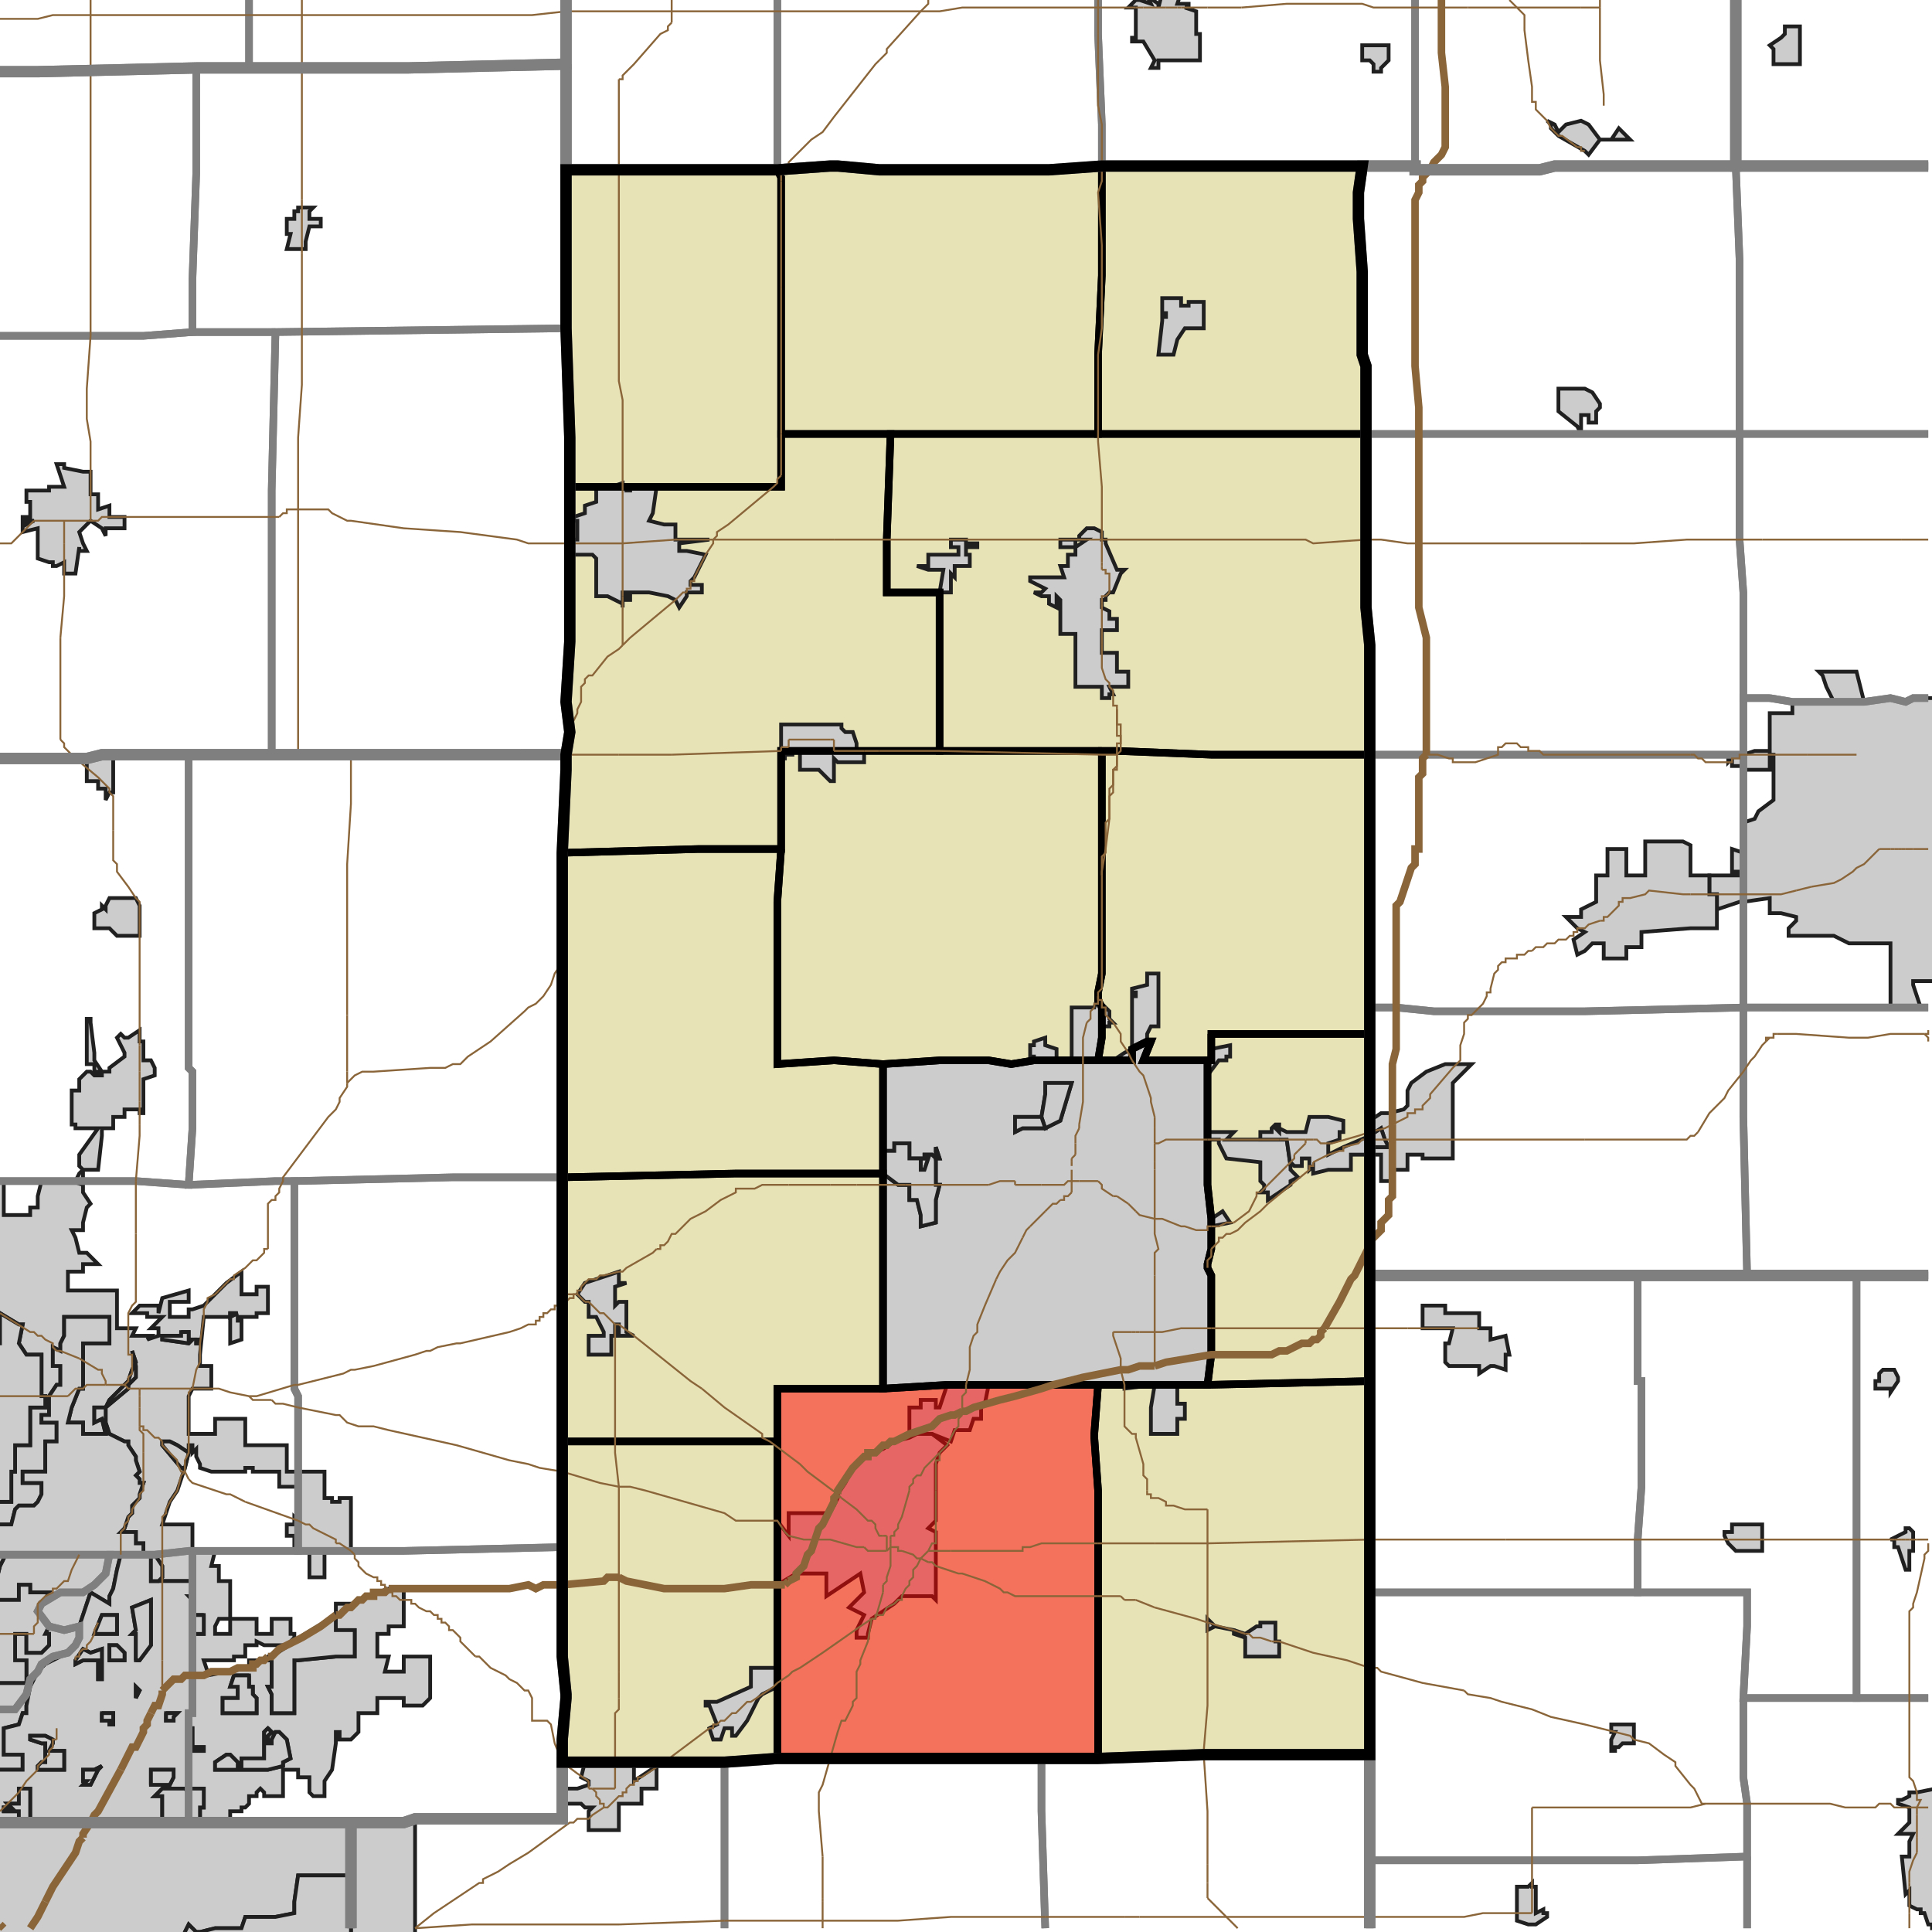 <?xml version="1.0" encoding="UTF-8"?>
<svg version="1.1" width="512" height="512" xmlns="http://www.w3.org/2000/svg" xmlns:xlink="http://www.w3.org/1999/xlink">

<!-- START LAYER target_county -->

<!-- START LAYER target_county_townships -->
<path fill="#e8e2b7" d="M 306 44 L 361 44 L 360 51 L 360 58 L 361 72 L 361 94 L 362 97 L 362 115 L 291 115 L 291 94 L 292 73 L 292 44 L 306 44 z"/>
<path fill="#e8e2b7" d="M 292 44 L 292 73 L 291 94 L 291 115 L 207 115 L 207 47 L 206 45 L 220 44 L 222 44 L 233 45 L 278 45 L 292 44 z"/>
<path fill="#e8e2b7" d="M 205 45 L 206 45 L 207 47 L 207 129 L 151 129 L 151 116 L 150 87 L 150 45 L 205 45 z"/>
<path fill="#e8e2b7" d="M 291 115 L 362 115 L 362 161 L 363 171 L 363 200 L 321 200 L 296 199 L 249 199 L 249 157 L 235 157 L 235 143 L 236 115 L 291 115 z"/>
<path fill="#e8e2b7" d="M 235 115 L 236 115 L 235 143 L 235 157 L 249 157 L 249 199 L 207 199 L 207 225 L 185 225 L 149 226 L 150 204 L 150 200 L 151 194 L 150 186 L 151 170 L 151 129 L 207 129 L 207 115 L 235 115 z"/>
<path fill="#e8e2b7" d="M 292 199 L 292 258 L 291 263 L 291 265 L 292 267 L 292 275 L 291 281 L 274 281 L 268 282 L 262 281 L 249 281 L 234 282 L 221 281 L 206 282 L 206 239 L 207 225 L 207 199 L 292 199 z"/>
<path fill="#e8e2b7" d="M 296 199 L 321 200 L 363 200 L 363 274 L 321 274 L 321 281 L 303 281 L 305 276 L 304 276 L 300 278 L 300 281 L 291 281 L 292 275 L 292 267 L 291 265 L 291 263 L 292 258 L 292 199 L 296 199 z"/>
<path fill="#e8e2b7" d="M 207 225 L 206 239 L 206 282 L 221 281 L 234 282 L 234 311 L 195 311 L 149 312 L 149 226 L 185 225 L 207 225 z"/>
<path fill="#e8e2b7" d="M 321 274 L 363 274 L 363 366 L 320 367 L 321 359 L 321 338 L 320 336 L 320 335 L 321 331 L 321 323 L 320 314 L 320 281 L 321 281 L 321 274 z"/>
<path fill="#e8e2b7" d="M 300 278 L 304 276 L 305 276 L 303 281 L 320 281 L 320 314 L 321 323 L 321 331 L 320 335 L 320 336 L 321 338 L 321 359 L 320 367 L 251 367 L 234 368 L 234 282 L 249 281 L 262 281 L 268 282 L 274 281 L 300 281 L 300 278 z"/>
<path fill="#e8e2b7" d="M 206 311 L 234 311 L 234 368 L 206 368 L 206 382 L 149 382 L 149 312 L 195 311 L 206 311 z"/>
<path fill="#e8e2b7" d="M 320 367 L 363 366 L 363 465 L 319 465 L 291 466 L 291 395 L 290 381 L 290 380 L 291 367 L 320 367 z"/>
<path fill="#e8e2b7" d="M 266 367 L 291 367 L 290 380 L 290 381 L 291 395 L 291 466 L 206 466 L 206 368 L 234 368 L 251 367 L 266 367 z"/>
<path fill="#e8e2b7" d="M 178 382 L 206 382 L 206 466 L 192 467 L 149 467 L 149 461 L 150 450 L 150 449 L 149 439 L 149 382 L 178 382 z"/>

<!-- START LAYER IL-places -->

<!-- START LAYER KY-places -->

<!-- START LAYER MI-places -->

<!-- START LAYER OH-places -->

<!-- START LAYER IN-places -->
<path fill="#cccccc" stroke="#202020" stroke-width="1" d="M 313 -2 L 312 1 L 315 1 L 315 2 L 314 2 L 317 3 L 317 9 L 318 9 L 318 16 L 307 16 L 307 18 L 305 18 L 306 16 L 303 11 L 300 11 L 300 10 L 301 10 L 301 2 L 299 2 L 301 0 L 302 0 L 305 1 L 304 -1 L 307 1 L 307 2 L 308 -2 L 313 -2 z"/>
<path fill="#cccccc" stroke="#202020" stroke-width="1" d="M 473 9 L 473 7 L 477 7 L 477 17 L 470 17 L 470 13 L 469 12 L 472 10 L 473 9 z"/>
<path fill="#cccccc" stroke="#202020" stroke-width="1" d="M 368 12 L 368 16 L 366 18 L 366 19 L 364 19 L 364 17 L 363 16 L 361 16 L 361 12 L 368 12 z"/>
<path fill="#cccccc" stroke="#202020" stroke-width="1" d="M 410 32 L 412 33 L 413 35 L 415 33 L 419 32 L 421 33 L 424 37 L 427 37 L 429 34 L 432 37 L 424 37 L 421 41 L 420 40 L 413 36 L 411 34 L 411 33 L 410 32 z"/>
<path fill="#cccccc" stroke="#202020" stroke-width="1" d="M 79 56 L 79 55 L 83 55 L 82 56 L 82 58 L 85 58 L 85 60 L 82 60 L 81 64 L 81 66 L 76 66 L 77 62 L 76 62 L 76 58 L 78 58 L 78 56 L 79 56 z"/>
<path fill="#cccccc" stroke="#202020" stroke-width="1" d="M 319 80 L 319 87 L 314 87 L 312 90 L 311 94 L 307 94 L 308 85 L 308 84 L 309 84 L 309 83 L 308 83 L 308 79 L 313 79 L 313 81 L 315 81 L 315 80 L 319 80 z"/>
<path fill="#cccccc" stroke="#202020" stroke-width="1" d="M 419 103 L 420 103 L 422 104 L 424 107 L 424 108 L 423 109 L 423 112 L 421 112 L 421 110 L 419 110 L 419 115 L 418 113 L 413 109 L 413 103 L 419 103 z"/>
<path fill="#cccccc" stroke="#202020" stroke-width="1" d="M 15 123 L 17 123 L 17 124 L 22 125 L 24 125 L 24 131 L 26 131 L 26 135 L 29 134 L 29 137 L 33 137 L 33 140 L 28 140 L 28 142 L 27 140 L 24 138 L 21 141 L 22 144 L 23 146 L 21 146 L 21 145 L 20 152 L 17 152 L 17 149 L 15 150 L 14 150 L 14 149 L 13 149 L 10 148 L 10 140 L 6 141 L 6 138 L 6 137 L 7 137 L 7 139 L 9 138 L 8 138 L 8 133 L 7 133 L 7 130 L 13 130 L 13 129 L 17 129 L 15 123 z"/>
<path fill="#cccccc" stroke="#202020" stroke-width="1" d="M 162 129 L 165 128 L 165 129 L 166 129 L 166 130 L 167 130 L 167 129 L 174 129 L 173 136 L 172 138 L 176 139 L 179 139 L 179 143 L 188 143 L 180 144 L 180 146 L 182 146 L 187 147 L 184 153 L 183 154 L 183 155 L 186 155 L 186 157 L 182 157 L 182 158 L 180 161 L 179 159 L 177 158 L 172 157 L 167 157 L 167 159 L 166 159 L 166 157 L 165 157 L 165 161 L 165 160 L 161 158 L 158 158 L 158 148 L 157 147 L 151 147 L 151 144 L 150 145 L 150 144 L 151 142 L 152 143 L 153 143 L 153 138 L 152 138 L 152 137 L 155 136 L 155 134 L 158 133 L 158 129 L 162 129 z"/>
<path fill="#cccccc" stroke="#202020" stroke-width="1" d="M 292 142 L 292 143 L 293 143 L 293 144 L 296 151 L 298 151 L 297 152 L 295 157 L 294 157 L 293 158 L 293 159 L 292 159 L 292 161 L 294 162 L 294 164 L 296 164 L 296 167 L 292 167 L 292 173 L 296 173 L 296 178 L 299 178 L 299 182 L 294 182 L 295 184 L 294 184 L 294 185 L 292 185 L 292 182 L 285 182 L 285 168 L 281 168 L 281 159 L 280 158 L 280 161 L 278 160 L 278 158 L 276 158 L 274 157 L 276 157 L 277 156 L 273 154 L 273 153 L 282 153 L 281 150 L 283 150 L 283 147 L 285 147 L 285 145 L 288 143 L 286 143 L 286 142 L 288 140 L 290 140 L 292 141 L 292 142 z"/>
<path fill="#cccccc" stroke="#202020" stroke-width="1" d="M 252 143 L 256 143 L 256 144 L 259 144 L 259 145 L 256 145 L 256 147 L 257 147 L 257 148 L 257 150 L 253 150 L 253 153 L 252 152 L 252 157 L 249 157 L 250 151 L 246 151 L 243 150 L 246 150 L 246 147 L 254 147 L 254 145 L 252 145 L 252 143 z"/>
<path fill="#cccccc" stroke="#202020" stroke-width="1" d="M 281 143 L 285 143 L 285 145 L 281 145 L 281 143 z"/>
<path fill="#cccccc" stroke="#202020" stroke-width="1" d="M 513 185 L 513 260 L 507 260 L 507 261 L 509 267 L 501 267 L 501 250 L 490 250 L 486 248 L 474 248 L 474 246 L 476 244 L 476 243 L 472 242 L 469 242 L 469 238 L 462 239 L 461 239 L 455 241 L 455 237 L 453 237 L 453 232 L 462 232 L 462 231 L 459 231 L 459 225 L 462 226 L 462 218 L 465 217 L 466 215 L 470 212 L 470 200 L 469 200 L 469 204 L 462 204 L 462 203 L 459 203 L 459 201 L 458 202 L 458 200 L 462 200 L 465 199 L 469 199 L 469 189 L 475 189 L 475 186 L 486 186 L 484 182 L 483 179 L 482 178 L 492 178 L 494 186 L 501 185 L 505 186 L 507 185 L 513 185 z"/>
<path fill="#cccccc" stroke="#202020" stroke-width="1" d="M 218 192 L 223 192 L 223 193 L 224 194 L 226 194 L 227 197 L 227 199 L 229 199 L 229 202 L 222 202 L 221 201 L 221 207 L 220 207 L 217 204 L 212 204 L 212 199 L 210 199 L 210 200 L 208 200 L 208 201 L 207 201 L 207 192 L 218 192 z"/>
<path fill="#cccccc" stroke="#202020" stroke-width="1" d="M 30 200 L 30 210 L 29 210 L 28 212 L 28 209 L 26 209 L 26 207 L 23 207 L 23 201 L 27 200 L 30 200 z"/>
<path fill="#cccccc" stroke="#202020" stroke-width="1" d="M 448 232 L 453 232 L 453 237 L 455 237 L 455 246 L 448 246 L 435 247 L 435 251 L 431 251 L 431 254 L 425 254 L 425 250 L 422 250 L 420 252 L 418 253 L 417 249 L 420 247 L 418 246 L 415 243 L 419 243 L 419 241 L 423 239 L 423 232 L 426 232 L 426 225 L 431 225 L 431 232 L 436 232 L 436 223 L 446 223 L 448 224 L 448 232 z"/>
<path fill="#cccccc" stroke="#202020" stroke-width="1" d="M 29 238 L 36 238 L 37 240 L 37 248 L 31 248 L 29 246 L 25 246 L 25 242 L 27 241 L 27 240 L 28 241 L 28 240 L 29 238 z"/>
<path fill="#cccccc" stroke="#202020" stroke-width="1" d="M 248 307 L 247 306 L 245 306 L 245 307 L 246 307 L 245 310 L 244 310 L 244 307 L 241 307 L 241 303 L 237 303 L 237 305 L 234 305 L 234 282 L 249 281 L 262 281 L 268 282 L 274 281 L 274 280 L 273 280 L 273 277 L 274 277 L 274 276 L 277 275 L 277 277 L 280 278 L 280 281 L 284 281 L 284 267 L 290 267 L 291 264 L 291 265 L 294 268 L 294 270 L 295 271 L 294 271 L 294 272 L 292 272 L 292 275 L 291 281 L 295 281 L 298 279 L 300 278 L 300 264 L 301 264 L 301 263 L 300 263 L 300 262 L 304 261 L 304 258 L 307 258 L 307 272 L 305 272 L 304 274 L 304 276 L 305 276 L 303 281 L 321 281 L 321 278 L 326 277 L 326 280 L 325 280 L 325 281 L 323 281 L 320 285 L 320 300 L 327 300 L 325 302 L 341 302 L 342 309 L 342 310 L 344 312 L 342 313 L 342 314 L 336 318 L 336 316 L 334 316 L 335 315 L 335 314 L 334 313 L 334 308 L 325 307 L 323 303 L 323 302 L 320 302 L 320 314 L 321 323 L 324 321 L 326 324 L 321 325 L 321 331 L 320 335 L 320 336 L 321 338 L 321 359 L 320 367 L 312 367 L 312 372 L 314 372 L 314 376 L 312 376 L 312 380 L 305 380 L 305 373 L 306 367 L 298 368 L 298 367 L 262 367 L 261 372 L 260 373 L 260 376 L 258 376 L 257 379 L 253 379 L 252 382 L 247 380 L 243 380 L 241 381 L 241 373 L 244 373 L 244 371 L 248 371 L 248 373 L 249 373 L 251 367 L 234 368 L 234 311 L 238 314 L 241 314 L 241 318 L 243 318 L 244 322 L 244 325 L 248 324 L 248 318 L 249 314 L 248 314 L 248 307 M 248 307 L 249 307 L 248 304 L 248 307 M 277 287 L 277 290 L 276 296 L 269 296 L 269 300 L 271 299 L 277 299 L 281 297 L 284 287 L 277 287 z"/>
<path fill="#cccccc" stroke="#202020" stroke-width="1" d="M 24 270 L 24 271 L 25 279 L 25 281 L 27 284 L 29 284 L 29 283 L 33 280 L 33 279 L 31 275 L 32 274 L 33 275 L 34 275 L 37 273 L 37 276 L 38 276 L 38 281 L 40 281 L 41 283 L 41 285 L 38 286 L 38 295 L 37 295 L 37 294 L 33 294 L 33 296 L 30 296 L 30 299 L 27 299 L 27 301 L 26 310 L 22 310 L 22 313 L 20 313 L 21 311 L 22 310 L 21 309 L 21 306 L 26 299 L 20 299 L 20 298 L 19 298 L 19 289 L 21 289 L 21 286 L 23 284 L 24 284 L 25 285 L 27 285 L 27 284 L 25 284 L 25 282 L 23 282 L 23 270 L 24 270 z"/>
<path fill="#cccccc" stroke="#202020" stroke-width="1" d="M 386 282 L 390 282 L 385 287 L 385 307 L 377 307 L 377 306 L 373 306 L 373 310 L 369 310 L 369 313 L 366 313 L 366 306 L 363 306 L 363 304 L 368 304 L 367 302 L 366 299 L 363 301 L 363 297 L 366 295 L 368 295 L 372 294 L 373 293 L 373 289 L 374 287 L 378 284 L 383 282 L 386 282 z"/>
<path fill="#cccccc" stroke="#202020" stroke-width="1" d="M 277 287 L 284 287 L 281 297 L 277 299 L 276 296 L 277 290 L 277 287 z"/>
<path fill="#cccccc" stroke="#202020" stroke-width="1" d="M 356 297 L 356 300 L 355 300 L 355 302 L 352 303 L 352 306 L 356 304 L 363 301 L 366 299 L 367 302 L 368 304 L 363 304 L 363 306 L 358 306 L 358 310 L 352 310 L 348 311 L 348 309 L 347 310 L 347 307 L 345 307 L 345 309 L 343 309 L 342 308 L 342 309 L 341 302 L 334 302 L 334 300 L 337 300 L 337 299 L 338 298 L 339 298 L 339 299 L 338 299 L 339 300 L 339 299 L 341 300 L 346 300 L 347 296 L 352 296 L 356 297 z"/>
<path fill="#cccccc" stroke="#202020" stroke-width="1" d="M 276 296 L 277 299 L 271 299 L 269 300 L 269 296 L 276 296 z"/>
<path fill="#cccccc" stroke="#202020" stroke-width="1" d="M 234 305 L 237 305 L 237 303 L 241 303 L 241 307 L 244 307 L 244 310 L 245 310 L 246 307 L 245 307 L 245 306 L 247 306 L 248 307 L 248 314 L 249 314 L 248 318 L 248 324 L 244 325 L 244 322 L 243 318 L 241 318 L 241 314 L 238 314 L 234 311 L 234 305 z"/>
<path fill="#cccccc" stroke="#202020" stroke-width="1" d="M 248 304 L 249 307 L 248 307 L 248 304 z"/>
<path fill="#cccccc" stroke="#202020" stroke-width="1" d="M 19 313 L 22 314 L 22 316 L 24 319 L 23 320 L 22 324 L 22 326 L 19 326 L 20 328 L 21 332 L 23 332 L 26 335 L 22 335 L 22 337 L 18 337 L 18 342 L 31 342 L 31 352 L 36 352 L 35 354 L 40 354 L 39 355 L 42 354 L 42 352 L 40 352 L 43 349 L 39 349 L 39 348 L 35 348 L 37 346 L 42 346 L 42 348 L 43 344 L 50 342 L 50 345 L 45 345 L 45 349 L 50 349 L 50 347 L 51 347 L 54 346 L 60 340 L 64 337 L 64 343 L 68 343 L 68 341 L 71 341 L 71 348 L 68 348 L 68 349 L 63 349 L 63 350 L 64 350 L 64 355 L 61 356 L 61 349 L 54 349 L 53 359 L 53 362 L 56 362 L 56 368 L 51 368 L 50 370 L 50 380 L 57 380 L 57 376 L 65 376 L 65 383 L 76 383 L 76 390 L 86 390 L 86 397 L 88 397 L 88 398 L 90 398 L 90 397 L 93 397 L 93 411 L 86 411 L 86 418 L 82 418 L 82 411 L 78 411 L 78 407 L 76 407 L 76 404 L 78 404 L 78 402 L 79 403 L 79 394 L 74 394 L 74 390 L 67 390 L 67 389 L 65 389 L 65 390 L 56 390 L 53 389 L 53 388 L 52 386 L 52 384 L 51 385 L 51 383 L 50 383 L 50 385 L 49 389 L 47 395 L 45 398 L 43 404 L 51 404 L 51 411 L 50 411 L 51 412 L 51 419 L 42 419 L 43 418 L 43 415 L 41 412 L 38 412 L 38 409 L 36 409 L 36 406 L 32 406 L 33 405 L 34 402 L 35 401 L 35 399 L 37 397 L 37 396 L 38 393 L 37 393 L 37 392 L 36 391 L 37 390 L 36 387 L 36 386 L 34 383 L 34 382 L 33 382 L 29 380 L 28 377 L 28 373 L 34 368 L 34 367 L 36 365 L 36 362 L 35 358 L 36 361 L 35 363 L 34 366 L 29 371 L 28 373 L 25 373 L 25 377 L 27 376 L 28 380 L 22 380 L 22 377 L 18 377 L 19 373 L 21 368 L 22 368 L 22 356 L 29 356 L 29 349 L 17 349 L 17 354 L 16 356 L 16 358 L 14 357 L 14 362 L 16 362 L 16 367 L 15 367 L 13 370 L 13 375 L 11 375 L 11 377 L 15 377 L 15 382 L 12 382 L 12 390 L 6 390 L 6 393 L 11 393 L 11 396 L 10 398 L 9 399 L 5 399 L 4 400 L 3 404 L -2 404 L -2 398 L 3 398 L 3 390 L 4 390 L 4 383 L 8 383 L 8 373 L 12 373 L 12 370 L 11 370 L 11 359 L 7 359 L 5 356 L 6 351 L 5 351 L 0 348 L 0 356 L -2 356 L -2 313 L 1 313 L 1 322 L 8 322 L 8 320 L 10 320 L 10 317 L 11 313 L 19 313 M 63 348 L 61 348 L 61 349 L 63 348 M 48 353 L 48 354 L 43 354 L 43 355 L 50 356 L 51 355 L 50 355 L 50 353 L 48 353 M 52 355 L 52 356 L 53 356 L 53 355 L 52 355 M 43 383 L 48 389 L 49 389 L 50 385 L 47 383 L 45 382 L 43 382 L 43 383 z"/>
<path fill="#cccccc" stroke="#202020" stroke-width="1" d="M 164 340 L 166 340 L 163 341 L 163 346 L 164 345 L 166 345 L 166 353 L 168 354 L 164 354 L 164 351 L 163 351 L 163 354 L 162 354 L 162 359 L 156 359 L 156 354 L 160 354 L 160 353 L 158 349 L 156 349 L 156 345 L 155 345 L 153 343 L 155 340 L 164 337 L 164 340 z"/>
<path fill="#cccccc" stroke="#202020" stroke-width="1" d="M 395 352 L 395 355 L 399 354 L 400 359 L 399 359 L 399 363 L 396 362 L 395 362 L 392 364 L 392 362 L 384 362 L 383 361 L 383 356 L 384 356 L 385 352 L 377 352 L 377 346 L 383 346 L 383 348 L 392 348 L 392 352 L 395 352 z"/>
<path fill="#cccccc" stroke="#202020" stroke-width="1" d="M 63 348 L 61 349 L 61 348 L 63 348 z"/>
<path fill="#cccccc" stroke="#202020" stroke-width="1" d="M 5 356 L 7 359 L 11 359 L 11 370 L 12 370 L 12 373 L 8 373 L 8 383 L 4 383 L 4 390 L 3 390 L 3 398 L -2 398 L -2 404 L 3 404 L 4 400 L 5 399 L 9 399 L 10 398 L 11 396 L 11 393 L 6 393 L 6 390 L 12 390 L 12 382 L 15 382 L 15 377 L 11 377 L 11 375 L 13 375 L 13 370 L 15 367 L 16 367 L 16 362 L 14 362 L 14 357 L 16 358 L 16 356 L 17 354 L 17 349 L 29 349 L 29 356 L 22 356 L 22 368 L 21 368 L 19 373 L 18 377 L 22 377 L 22 380 L 28 380 L 27 376 L 25 377 L 25 373 L 28 373 L 29 371 L 34 366 L 35 363 L 36 361 L 35 358 L 36 362 L 36 365 L 34 367 L 34 368 L 28 373 L 28 377 L 29 380 L 33 382 L 34 382 L 34 383 L 36 386 L 36 387 L 37 390 L 36 391 L 37 392 L 37 393 L 38 393 L 37 396 L 37 397 L 35 399 L 35 401 L 34 402 L 33 405 L 32 406 L 36 406 L 36 409 L 38 409 L 38 412 L 32 412 L 31 416 L 30 421 L 29 423 L 29 425 L 24 422 L 21 431 L 21 435 L 19 437 L 16 439 L 12 441 L 10 443 L 8 447 L 7 452 L 7 454 L 6 454 L 5 457 L 1 458 L 1 465 L 6 465 L 6 469 L -2 469 L -2 446 L 7 446 L 7 440 L 4 440 L 4 433 L 7 433 L 7 438 L 11 438 L 13 436 L 13 433 L 12 433 L 13 431 L 10 427 L 13 422 L 8 422 L 8 420 L 5 420 L 5 424 L -2 424 L -2 419 L -1 419 L 0 415 L 1 413 L 1 412 L -2 412 L -2 356 L 0 356 L 0 348 L 5 351 L 6 351 L 5 356 z"/>
<path fill="#cccccc" stroke="#202020" stroke-width="1" d="M 50 353 L 50 355 L 51 355 L 50 356 L 43 355 L 43 354 L 48 354 L 48 353 L 50 353 z"/>
<path fill="#cccccc" stroke="#202020" stroke-width="1" d="M 53 355 L 53 356 L 52 356 L 52 355 L 53 355 z"/>
<path fill="#cccccc" stroke="#202020" stroke-width="1" d="M 503 366 L 501 369 L 501 368 L 497 368 L 497 366 L 498 366 L 498 364 L 499 363 L 502 363 L 503 365 L 503 366 z"/>
<path fill="#cccccc" stroke="#202020" stroke-width="1" d="M 241 381 L 243 380 L 247 380 L 251 383 L 249 385 L 248 388 L 248 403 L 246 405 L 248 406 L 248 424 L 247 423 L 239 423 L 237 425 L 231 429 L 230 433 L 230 434 L 227 434 L 227 432 L 229 428 L 225 426 L 229 422 L 228 417 L 219 423 L 219 417 L 211 417 L 206 420 L 206 403 L 209 407 L 209 401 L 219 401 L 221 399 L 222 397 L 222 396 L 224 393 L 225 391 L 227 388 L 229 386 L 234 384 L 237 382 L 241 381 z"/>
<path fill="#cccccc" stroke="#202020" stroke-width="1" d="M 43 382 L 45 382 L 47 383 L 50 385 L 49 389 L 48 389 L 43 383 L 43 382 z"/>
<path fill="#cccccc" stroke="#202020" stroke-width="1" d="M 459 406 L 459 404 L 467 404 L 467 411 L 460 411 L 458 409 L 457 407 L 457 406 L 459 406 z"/>
<path fill="#cccccc" stroke="#202020" stroke-width="1" d="M 502 408 L 501 408 L 505 406 L 505 405 L 506 405 L 507 406 L 507 411 L 506 411 L 506 416 L 505 416 L 503 410 L 502 410 L 502 408 z"/>
<path fill="#cccccc" stroke="#202020" stroke-width="1" d="M 40 412 L 40 419 L 51 419 L 51 411 L 57 411 L 56 415 L 58 415 L 58 419 L 61 419 L 61 429 L 58 429 L 57 431 L 57 433 L 61 433 L 61 429 L 68 429 L 68 433 L 72 433 L 72 429 L 77 429 L 77 433 L 78 433 L 78 434 L 76 436 L 70 436 L 68 435 L 68 436 L 65 436 L 65 439 L 62 439 L 62 440 L 54 440 L 55 443 L 55 444 L 66 442 L 66 440 L 71 440 L 71 439 L 89 428 L 89 425 L 94 425 L 100 422 L 103 421 L 107 421 L 107 431 L 103 431 L 103 433 L 100 433 L 100 439 L 103 439 L 102 443 L 107 443 L 107 439 L 114 439 L 114 450 L 112 452 L 107 452 L 107 450 L 100 450 L 100 454 L 95 454 L 95 459 L 93 461 L 90 461 L 90 459 L 89 459 L 89 462 L 88 469 L 86 472 L 86 476 L 83 476 L 82 475 L 82 471 L 79 471 L 79 469 L 75 469 L 75 476 L 70 476 L 70 475 L 69 474 L 68 475 L 68 476 L 66 476 L 66 478 L 65 479 L 64 479 L 64 480 L 61 480 L 61 483 L 53 483 L 53 479 L 54 479 L 54 474 L 50 474 L 50 475 L 49 474 L 43 474 L 41 476 L 43 476 L 43 483 L 8 483 L 8 474 L 5 474 L 5 478 L 2 478 L 3 479 L 1 479 L 1 480 L 5 480 L 5 483 L -2 483 L -2 469 L 6 469 L 6 465 L 1 465 L 1 458 L 5 457 L 6 454 L 7 454 L 7 452 L 8 447 L 10 443 L 12 441 L 16 439 L 19 437 L 21 435 L 21 431 L 24 422 L 29 425 L 29 423 L 30 421 L 31 416 L 32 412 L 40 412 M 50 423 L 51 424 L 51 423 L 50 423 M 72 439 L 71 440 L 72 440 L 72 447 L 71 447 L 72 449 L 72 454 L 78 454 L 78 440 L 79 440 L 89 439 L 94 439 L 94 432 L 89 432 L 89 428 L 72 439 M 54 428 L 51 428 L 51 433 L 54 433 L 54 428 M 36 440 L 37 440 L 40 436 L 40 424 L 35 426 L 36 432 L 35 433 L 36 433 L 36 440 M 25 433 L 31 433 L 31 428 L 27 428 L 25 433 M 22 437 L 20 440 L 20 441 L 22 440 L 26 440 L 26 445 L 27 445 L 27 437 L 24 438 L 22 437 M 31 440 L 33 440 L 33 438 L 31 436 L 29 436 L 29 440 L 31 440 M 66 444 L 62 444 L 61 447 L 63 447 L 63 450 L 59 450 L 59 454 L 68 454 L 68 450 L 67 449 L 67 447 L 66 447 L 66 444 M 36 450 L 37 448 L 36 447 L 36 450 M 44 454 L 44 456 L 46 456 L 46 455 L 47 454 L 44 454 M 27 454 L 27 456 L 29 456 L 29 457 L 30 457 L 30 454 L 27 454 M 71 458 L 70 459 L 70 466 L 64 466 L 64 469 L 71 469 L 75 468 L 75 467 L 77 466 L 76 461 L 74 459 L 73 459 L 72 461 L 72 462 L 71 462 L 71 460 L 72 459 L 71 458 M 14 461 L 12 460 L 8 460 L 8 461 L 11 462 L 12 462 L 12 467 L 11 467 L 10 468 L 10 469 L 17 469 L 17 464 L 13 464 L 14 462 L 14 461 M 50 459 L 50 464 L 54 464 L 54 463 L 51 463 L 51 458 L 50 458 L 50 459 M 25 469 L 22 469 L 22 472 L 23 472 L 22 473 L 24 473 L 26 469 L 27 468 L 25 469 M 40 473 L 45 473 L 46 471 L 46 469 L 40 469 L 40 473 M 63 467 L 61 465 L 60 465 L 57 467 L 57 469 L 63 469 L 63 467 z"/>
<path fill="#cccccc" stroke="#202020" stroke-width="1" d="M 51 411 L 51 412 L 50 411 L 51 411 z"/>
<path fill="#cccccc" stroke="#202020" stroke-width="1" d="M 40 412 L 41 412 L 43 415 L 43 418 L 42 419 L 40 419 L 40 412 z"/>
<path fill="#cccccc" stroke="#202020" stroke-width="1" d="M -2 412 L 1 412 L 1 413 L 0 415 L -1 419 L -2 419 L -2 424 L 5 424 L 5 420 L 8 420 L 8 422 L 13 422 L 10 427 L 13 431 L 12 433 L 13 433 L 13 436 L 11 438 L 7 438 L 7 433 L 4 433 L 4 440 L 7 440 L 7 446 L -2 446 L -2 412 z"/>
<path fill="#cccccc" stroke="#202020" stroke-width="1" d="M 51 423 L 51 424 L 50 423 L 51 423 z"/>
<path fill="#cccccc" stroke="#202020" stroke-width="1" d="M 36 433 L 35 433 L 36 432 L 35 426 L 40 424 L 40 436 L 37 440 L 36 440 L 36 433 z"/>
<path fill="#cccccc" stroke="#202020" stroke-width="1" d="M 54 429 L 54 433 L 51 433 L 51 428 L 54 428 L 54 429 z"/>
<path fill="#cccccc" stroke="#202020" stroke-width="1" d="M 27 428 L 31 428 L 31 433 L 25 433 L 27 428 z"/>
<path fill="#cccccc" stroke="#202020" stroke-width="1" d="M 89 428 L 89 432 L 94 432 L 94 439 L 89 439 L 79 440 L 78 440 L 78 454 L 72 454 L 72 449 L 71 447 L 72 447 L 72 440 L 71 440 L 72 439 L 89 428 z"/>
<path fill="#cccccc" stroke="#202020" stroke-width="1" d="M 322 431 L 327 432 L 330 433 L 333 431 L 334 431 L 334 430 L 338 430 L 338 435 L 339 435 L 339 439 L 330 439 L 330 434 L 327 433 L 327 432 L 322 431 L 320 432 L 320 429 L 322 431 z"/>
<path fill="#cccccc" stroke="#202020" stroke-width="1" d="M 29 440 L 29 436 L 31 436 L 33 438 L 33 440 L 29 440 z"/>
<path fill="#cccccc" stroke="#202020" stroke-width="1" d="M 24 438 L 27 437 L 27 445 L 26 445 L 26 440 L 22 440 L 20 441 L 20 440 L 22 437 L 24 438 z"/>
<path fill="#cccccc" stroke="#202020" stroke-width="1" d="M 199 447 L 199 442 L 206 442 L 206 447 L 202 449 L 201 450 L 198 456 L 195 460 L 194 460 L 194 458 L 192 458 L 191 461 L 189 461 L 188 458 L 190 457 L 188 452 L 187 452 L 187 451 L 190 451 L 199 447 z"/>
<path fill="#cccccc" stroke="#202020" stroke-width="1" d="M 66 447 L 67 447 L 67 449 L 68 450 L 68 454 L 59 454 L 59 450 L 63 450 L 63 447 L 61 447 L 62 444 L 66 444 L 66 447 z"/>
<path fill="#cccccc" stroke="#202020" stroke-width="1" d="M 36 447 L 37 448 L 36 450 L 36 447 z"/>
<path fill="#cccccc" stroke="#202020" stroke-width="1" d="M 47 454 L 46 455 L 46 456 L 44 456 L 44 454 L 47 454 z"/>
<path fill="#cccccc" stroke="#202020" stroke-width="1" d="M 27 454 L 30 454 L 30 457 L 29 457 L 29 456 L 27 456 L 27 454 z"/>
<path fill="#cccccc" stroke="#202020" stroke-width="1" d="M 428 459 L 427 459 L 427 457 L 433 457 L 433 462 L 430 462 L 429 463 L 428 463 L 428 464 L 427 464 L 427 461 L 428 459 z"/>
<path fill="#cccccc" stroke="#202020" stroke-width="1" d="M 71 458 L 72 459 L 71 460 L 71 462 L 72 462 L 72 461 L 73 459 L 74 459 L 76 461 L 77 466 L 75 467 L 75 468 L 71 469 L 64 469 L 64 466 L 70 466 L 70 459 L 71 458 z"/>
<path fill="#cccccc" stroke="#202020" stroke-width="1" d="M 50 458 L 51 458 L 51 463 L 54 463 L 54 464 L 50 464 L 50 458 z"/>
<path fill="#cccccc" stroke="#202020" stroke-width="1" d="M 14 461 L 14 462 L 13 464 L 17 464 L 17 469 L 10 469 L 10 468 L 11 467 L 12 467 L 12 462 L 11 462 L 8 461 L 8 460 L 12 460 L 14 461 z"/>
<path fill="#cccccc" stroke="#202020" stroke-width="1" d="M 513 513 L 513 511 L 512 511 L 512 510 L 511 510 L 510 507 L 509 507 L 509 506 L 508 506 L 506 505 L 506 501 L 505 502 L 504 492 L 506 492 L 506 488 L 507 486 L 503 486 L 506 483 L 506 479 L 503 478 L 503 477 L 504 477 L 506 476 L 506 475 L 508 475 L 513 474 L 513 513 z"/>
<path fill="#cccccc" stroke="#202020" stroke-width="1" d="M 63 469 L 57 469 L 57 467 L 60 465 L 61 465 L 63 467 L 63 469 z"/>
<path fill="#cccccc" stroke="#202020" stroke-width="1" d="M 155 467 L 168 467 L 168 472 L 174 468 L 174 474 L 170 474 L 170 478 L 164 478 L 164 485 L 156 485 L 156 480 L 157 479 L 155 479 L 154 478 L 149 478 L 149 474 L 153 474 L 156 473 L 156 472 L 154 471 L 155 467 z"/>
<path fill="#cccccc" stroke="#202020" stroke-width="1" d="M 27 468 L 26 469 L 24 473 L 22 473 L 23 472 L 22 472 L 22 469 L 25 469 L 27 468 z"/>
<path fill="#cccccc" stroke="#202020" stroke-width="1" d="M 40 469 L 46 469 L 46 471 L 45 473 L 40 473 L 40 469 z"/>
<path fill="#cccccc" stroke="#202020" stroke-width="1" d="M 50 475 L 50 474 L 54 474 L 54 479 L 53 479 L 53 483 L 43 483 L 43 476 L 41 476 L 43 474 L 49 474 L 50 475 z"/>
<path fill="#cccccc" stroke="#202020" stroke-width="1" d="M 5 474 L 8 474 L 8 483 L 5 483 L 5 480 L 1 480 L 1 479 L 3 479 L 2 478 L 5 478 L 5 474 z"/>
<path fill="#cccccc" stroke="#202020" stroke-width="1" d="M 96 483 L 107 483 L 110 482 L 110 513 L 93 513 L 93 483 L 96 483 z"/>
<path fill="#cccccc" stroke="#202020" stroke-width="1" d="M 8 483 L 93 483 L 93 497 L 79 497 L 78 504 L 78 507 L 73 508 L 65 508 L 64 511 L 57 511 L 53 512 L 52 512 L 50 510 L 49 512 L 49 513 L -2 513 L -2 483 L 8 483 z"/>
<path fill="#cccccc" stroke="#202020" stroke-width="1" d="M 82 497 L 93 497 L 93 513 L 49 513 L 49 512 L 50 510 L 52 512 L 53 512 L 57 511 L 64 511 L 65 508 L 73 508 L 78 507 L 78 504 L 79 497 L 82 497 z"/>
<path fill="#cccccc" stroke="#202020" stroke-width="1" d="M 406 500 L 407 500 L 407 507 L 409 506 L 409 507 L 410 507 L 410 508 L 407 510 L 405 510 L 402 509 L 402 500 L 405 500 L 406 499 L 406 500 z"/>

<!-- START LAYER target_township -->
<path fill="#ff0000" opacity="0.5" d="M 266 367 L 291 367 L 290 380 L 290 381 L 291 395 L 291 466 L 206 466 L 206 368 L 234 368 L 251 367 L 266 367 z"/>

<!-- START LAYER IL-township_borders -->

<!-- START LAYER KY-township_borders -->

<!-- START LAYER MI-township_borders -->

<!-- START LAYER OH-township_borders -->

<!-- START LAYER IN-township_borders -->
<polyline fill="none" stroke="#7f7f7f" stroke-width="2" points="460,0 460,44 412,44 408,45 375,45 375,0"/>
<polyline fill="none" stroke="#7f7f7f" stroke-width="2" points="291,0 291,9 292,33 292,44 278,45 233,45 222,44 220,44 206,45 206,0"/>
<polyline fill="none" stroke="#7f7f7f" stroke-width="2" points="206,0 206,45 150,45 150,0"/>
<polyline fill="none" stroke="#7f7f7f" stroke-width="2" points="511,44 460,44 460,0"/>
<polyline fill="none" stroke="#7f7f7f" stroke-width="2" points="150,0 150,17 108,18 66,18 66,0"/>
<polyline fill="none" stroke="#7f7f7f" stroke-width="2" points="66,0 66,18 52,18 10,19 0,19"/>
<polyline fill="none" stroke="#7f7f7f" stroke-width="2" points="375,0 375,44 292,44 292,33 291,9 291,0"/>
<polyline fill="none" stroke="#7f7f7f" stroke-width="2" points="150,17 150,87 73,88 51,88 51,74 52,46 52,18 108,18 150,17"/>
<polyline fill="none" stroke="#7f7f7f" stroke-width="2" points="0,19 10,19 52,18 52,46 51,74 51,88 38,89 0,89"/>
<polyline fill="none" stroke="#7f7f7f" stroke-width="2" points="375,44 375,45 408,45 412,44 460,44 461,69 461,115 362,115 362,97 361,94 361,72 360,58 360,51 361,44 375,44"/>
<polyline fill="none" stroke="#7f7f7f" stroke-width="2" points="511,115 461,115 461,69 460,44 511,44"/>
<polyline fill="none" stroke="#7f7f7f" stroke-width="2" points="150,87 151,116 151,170 150,186 151,194 150,200 72,200 72,130 73,88 150,87"/>
<polyline fill="none" stroke="#7f7f7f" stroke-width="2" points="73,88 72,130 72,200 27,200 23,201 0,201"/>
<polyline fill="none" stroke="#7f7f7f" stroke-width="2" points="0,89 38,89 51,88 73,88"/>
<polyline fill="none" stroke="#7f7f7f" stroke-width="2" points="419,115 461,115 461,143 462,157 462,200 363,200 363,171 362,161 362,115 419,115"/>
<polyline fill="none" stroke="#7f7f7f" stroke-width="2" points="461,115 511,115"/>
<polyline fill="none" stroke="#7f7f7f" stroke-width="2" points="511,185 507,185 505,186 501,185 494,186 475,186 469,185 462,185 462,157 461,143 461,115"/>
<polyline fill="none" stroke="#7f7f7f" stroke-width="2" points="469,185 475,186 494,186 501,185 505,186 507,185 511,185"/>
<polyline fill="none" stroke="#7f7f7f" stroke-width="2" points="511,267 462,267 462,185 469,185"/>
<polyline fill="none" stroke="#7f7f7f" stroke-width="2" points="410,200 462,200 462,267 420,268 380,268 370,267 363,267 363,200 410,200"/>
<polyline fill="none" stroke="#7f7f7f" stroke-width="2" points="138,200 150,200 150,204 149,226 149,312 120,312 78,313 73,313 50,314 51,299 51,284 50,283 50,200 138,200"/>
<polyline fill="none" stroke="#7f7f7f" stroke-width="2" points="43,200 50,200 50,283 51,284 51,299 50,314 36,313 0,313"/>
<polyline fill="none" stroke="#7f7f7f" stroke-width="2" points="0,201 23,201 27,200 43,200"/>
<polyline fill="none" stroke="#7f7f7f" stroke-width="2" points="370,267 380,268 420,268 462,267 462,296 463,338 363,338 363,267 370,267"/>
<polyline fill="none" stroke="#7f7f7f" stroke-width="2" points="472,267 511,267"/>
<polyline fill="none" stroke="#7f7f7f" stroke-width="2" points="511,338 463,338 462,296 462,267 472,267"/>
<polyline fill="none" stroke="#7f7f7f" stroke-width="2" points="135,312 149,312 149,410 107,411 79,411 79,370 78,368 78,313 120,312 135,312"/>
<polyline fill="none" stroke="#7f7f7f" stroke-width="2" points="75,313 78,313 78,368 79,370 79,411 50,411 41,412 0,412"/>
<polyline fill="none" stroke="#7f7f7f" stroke-width="2" points="0,313 36,313 50,314 73,313 75,313"/>
<polyline fill="none" stroke="#7f7f7f" stroke-width="2" points="434,338 434,366 435,366 435,394 434,408 434,422 363,422 363,338 434,338"/>
<polyline fill="none" stroke="#7f7f7f" stroke-width="2" points="463,338 492,338 492,450 462,450 463,431 463,422 434,422 434,408 435,394 435,366 434,366 434,338 463,338"/>
<polyline fill="none" stroke="#7f7f7f" stroke-width="2" points="511,450 492,450 492,338 511,338"/>
<polyline fill="none" stroke="#7f7f7f" stroke-width="2" points="149,410 149,439 150,449 150,450 149,461 149,482 110,482 107,483 50,483 50,454 51,454 51,411 107,411 149,410"/>
<polyline fill="none" stroke="#7f7f7f" stroke-width="2" points="51,411 51,454 50,454 50,483 0,483"/>
<polyline fill="none" stroke="#7f7f7f" stroke-width="2" points="0,453 4,453 7,449 8,445 10,443 11,441 14,439 18,438 20,436 21,434 21,431 17,432 13,431 10,427 11,425 16,422 22,422 25,420 28,417 29,412 41,412 50,411 51,411"/>
<polyline fill="none" stroke="#7f7f7f" stroke-width="2" points="0,412 29,412 28,417 25,420 22,422 16,422 11,425 10,427 13,431 17,432 21,431 21,434 20,436 18,438 14,439 11,441 10,443 8,445 7,449 4,453 0,453"/>
<polyline fill="none" stroke="#7f7f7f" stroke-width="2" points="434,422 463,422 463,431 462,450 462,471 463,478 463,492 434,493 363,493 363,422 434,422"/>
<polyline fill="none" stroke="#7f7f7f" stroke-width="2" points="462,450 511,450"/>
<polyline fill="none" stroke="#7f7f7f" stroke-width="2" points="463,511 463,478 462,471 462,450"/>
<polyline fill="none" stroke="#7f7f7f" stroke-width="2" points="334,465 363,465 363,511"/>
<polyline fill="none" stroke="#7f7f7f" stroke-width="2" points="277,511 276,480 276,466 291,466 319,465 334,465"/>
<polyline fill="none" stroke="#7f7f7f" stroke-width="2" points="206,466 276,466 276,480 277,511"/>
<polyline fill="none" stroke="#7f7f7f" stroke-width="2" points="192,511 192,467 206,466"/>
<polyline fill="none" stroke="#7f7f7f" stroke-width="2" points="185,467 192,467 192,511"/>
<polyline fill="none" stroke="#7f7f7f" stroke-width="2" points="93,511 93,483 107,483 110,482 149,482 149,467 185,467"/>
<polyline fill="none" stroke="#7f7f7f" stroke-width="2" points="93,483 93,511"/>
<polyline fill="none" stroke="#7f7f7f" stroke-width="2" points="0,483 93,483"/>
<polyline fill="none" stroke="#7f7f7f" stroke-width="2" points="463,492 463,511"/>
<polyline fill="none" stroke="#7f7f7f" stroke-width="2" points="363,511 363,493 434,493 463,492"/>

<!-- START LAYER target_county_township_borders -->
<polyline fill="none" stroke="#000000" stroke-width="2" points="306,44 361,44 360,51 360,58 361,72 361,94 362,97 362,115 291,115 291,94 292,73 292,44 306,44"/>
<polyline fill="none" stroke="#000000" stroke-width="2" points="292,44 292,73 291,94 291,115 207,115 207,47 206,45 220,44 222,44 233,45 278,45 292,44"/>
<polyline fill="none" stroke="#000000" stroke-width="2" points="205,45 206,45 207,47 207,129 151,129 151,116 150,87 150,45 205,45"/>
<polyline fill="none" stroke="#000000" stroke-width="2" points="291,115 362,115 362,161 363,171 363,200 321,200 296,199 249,199 249,157 235,157 235,143 236,115 291,115"/>
<polyline fill="none" stroke="#000000" stroke-width="2" points="235,115 236,115 235,143 235,157 249,157 249,199 207,199 207,225 185,225 149,226 150,204 150,200 151,194 150,186 151,170 151,129 207,129 207,115 235,115"/>
<polyline fill="none" stroke="#000000" stroke-width="2" points="292,199 292,258 291,263 291,265 292,267 292,275 291,281 274,281 268,282 262,281 249,281 234,282 221,281 206,282 206,239 207,225 207,199 292,199"/>
<polyline fill="none" stroke="#000000" stroke-width="2" points="296,199 321,200 363,200 363,274 321,274 321,281 303,281 305,276 304,276 300,278 300,281 291,281 292,275 292,267 291,265 291,263 292,258 292,199 296,199"/>
<polyline fill="none" stroke="#000000" stroke-width="2" points="207,225 206,239 206,282 221,281 234,282 234,311 195,311 149,312 149,226 185,225 207,225"/>
<polyline fill="none" stroke="#000000" stroke-width="2" points="321,274 363,274 363,366 320,367 321,359 321,338 320,336 320,335 321,331 321,323 320,314 320,281 321,281 321,274"/>
<polyline fill="none" stroke="#000000" stroke-width="2" points="300,278 304,276 305,276 303,281 320,281 320,314 321,323 321,331 320,335 320,336 321,338 321,359 320,367 251,367 234,368 234,282 249,281 262,281 268,282 274,281 300,281 300,278"/>
<polyline fill="none" stroke="#000000" stroke-width="2" points="206,311 234,311 234,368 206,368 206,382 149,382 149,312 195,311 206,311"/>
<polyline fill="none" stroke="#000000" stroke-width="2" points="320,367 363,366 363,465 319,465 291,466 291,395 290,381 290,380 291,367 320,367"/>
<polyline fill="none" stroke="#000000" stroke-width="2" points="266,367 291,367 290,380 290,381 291,395 291,466 206,466 206,368 234,368 251,367 266,367"/>
<polyline fill="none" stroke="#000000" stroke-width="2" points="178,382 206,382 206,466 192,467 149,467 149,461 150,450 150,449 149,439 149,382 178,382"/>

<!-- START LAYER highways_state_US -->
<polyline fill="none" stroke="#8a6539" stroke-width="0.5" points="329,2 320,2"/>
<polyline fill="none" stroke="#8a6539" stroke-width="0.5" points="320,2 315,2"/>
<polyline fill="none" stroke="#8a6539" stroke-width="0.5" points="389,2 382,2"/>
<polyline fill="none" stroke="#8a6539" stroke-width="0.5" points="382,2 364,2 361,1 341,1 329,2"/>
<polyline fill="none" stroke="#8a6539" stroke-width="0.5" points="402,2 400,0"/>
<polyline fill="none" stroke="#8a6539" stroke-width="0.5" points="402,2 389,2"/>
<polyline fill="none" stroke="#8a6539" stroke-width="0.5" points="315,2 313,2"/>
<polyline fill="none" stroke="#8a6539" stroke-width="0.5" points="313,2 312,2"/>
<polyline fill="none" stroke="#8a6539" stroke-width="0.5" points="312,2"/>
<polyline fill="none" stroke="#8a6539" stroke-width="0.5" points="301,2 303,2"/>
<polyline fill="none" stroke="#8a6539" stroke-width="0.5" points="303,2 309,2"/>
<polyline fill="none" stroke="#8a6539" stroke-width="0.5" points="312,2 309,2"/>
<polyline fill="none" stroke="#8a6539" stroke-width="0.5" points="291,2 301,2"/>
<polyline fill="none" stroke="#8a6539" stroke-width="0.5" points="291,2 291,0"/>
<polyline fill="none" stroke="#8a6539" stroke-width="0.5" points="424,2 424,0"/>
<polyline fill="none" stroke="#8a6539" stroke-width="0.5" points="424,2 419,2"/>
<polyline fill="none" stroke="#8a6539" stroke-width="0.5" points="419,2 402,2"/>
<polyline fill="none" stroke="#8a6539" stroke-width="0.5" points="244,3 249,3 255,2 291,2"/>
<polyline fill="none" stroke="#8a6539" stroke-width="0.5" points="244,3 246,1 246,0"/>
<polyline fill="none" stroke="#8a6539" stroke-width="0.5" points="178,3 178,0"/>
<polyline fill="none" stroke="#8a6539" stroke-width="0.5" points="244,3 178,3"/>
<polyline fill="none" stroke="#8a6539" stroke-width="0.5" points="150,3 178,3"/>
<polyline fill="none" stroke="#8a6539" stroke-width="0.5" points="80,4 141,4 150,3"/>
<polyline fill="none" stroke="#8a6539" stroke-width="0.5" points="80,4 80,0"/>
<polyline fill="none" stroke="#8a6539" stroke-width="0.5" points="24,4 80,4"/>
<polyline fill="none" stroke="#8a6539" stroke-width="0.5" points="24,0 24,4"/>
<polyline fill="none" stroke="#8a6539" stroke-width="0.5" points="0,5 10,5 14,4 24,4"/>
<polyline fill="none" stroke="#8a6539" stroke-width="0.5" points="178,6 178,3"/>
<polyline fill="none" stroke="#8a6539" stroke-width="0.5" points="291,9 291,2"/>
<polyline fill="none" stroke="#8a6539" stroke-width="0.5" points="233,16 235,14 235,13 244,3"/>
<polyline fill="none" stroke="#8a6539" stroke-width="0.5" points="80,18 80,4"/>
<polyline fill="none" stroke="#8a6539" stroke-width="0.5" points="24,19 24,4"/>
<polyline fill="none" stroke="#8a6539" stroke-width="0.5" points="164,21 165,21 165,20 168,17 175,9 177,8 177,7 178,6"/>
<polyline fill="none" stroke="#8a6539" stroke-width="0.5" points="425,28 425,25 424,16 424,2"/>
<polyline fill="none" stroke="#8a6539" stroke-width="0.5" points="410,32 407,29 407,27 406,27 406,23 405,16 404,8 404,4 402,2"/>
<polyline fill="none" stroke="#8a6539" stroke-width="0.5" points="418,39 414,36 413,36 411,34 410,32"/>
<polyline fill="none" stroke="#8a6539" stroke-width="0.5" points="420,40 419,40 419,39 418,39"/>
<polyline fill="none" stroke="#8a6539" stroke-width="0.5" points="209,44 209,43 215,37 218,35 221,31 232,17 233,16"/>
<polyline fill="none" stroke="#8a6539" stroke-width="0.5" points="164,45 164,21"/>
<polyline fill="none" stroke="#8a6539" stroke-width="0.5" points="207,48 207,46 209,44"/>
<polyline fill="none" stroke="#8a6539" stroke-width="0.5" points="80,53 80,18"/>
<polyline fill="none" stroke="#8a6539" stroke-width="0.5" points="80,67 80,53"/>
<polyline fill="none" stroke="#8a6539" stroke-width="0.5" points="207,76 207,48"/>
<polyline fill="none" stroke="#8a6539" stroke-width="0.5" points="207,115 207,76"/>
<polyline fill="none" stroke="#8a6539" stroke-width="0.5" points="207,126 207,115"/>
<polyline fill="none" stroke="#8a6539" stroke-width="0.5" points="165,130 165,106 164,101 164,45"/>
<polyline fill="none" stroke="#8a6539" stroke-width="0.5" points="79,135 79,116 80,102 80,67"/>
<polyline fill="none" stroke="#8a6539" stroke-width="0.5" points="74,137 75,136 76,136 76,135 79,135"/>
<polyline fill="none" stroke="#8a6539" stroke-width="0.5" points="24,138 26,138 27,137 74,137"/>
<polyline fill="none" stroke="#8a6539" stroke-width="0.5" points="24,138 24,117 23,111 23,103 24,89 24,19"/>
<polyline fill="none" stroke="#8a6539" stroke-width="0.5" points="24,138 17,138"/>
<polyline fill="none" stroke="#8a6539" stroke-width="0.5" points="9,138 17,138"/>
<polyline fill="none" stroke="#8a6539" stroke-width="0.5" points="292,143"/>
<polyline fill="none" stroke="#8a6539" stroke-width="0.5" points="292,143 292,129 291,117 291,94 292,87 292,65 291,51 292,48 292,33 291,28 291,9"/>
<polyline fill="none" stroke="#8a6539" stroke-width="0.5" points="292,143 289,143"/>
<polyline fill="none" stroke="#8a6539" stroke-width="0.5" points="289,143 288,143"/>
<polyline fill="none" stroke="#8a6539" stroke-width="0.5" points="288,143 221,143"/>
<polyline fill="none" stroke="#8a6539" stroke-width="0.5" points="221,143 189,143"/>
<polyline fill="none" stroke="#8a6539" stroke-width="0.5" points="189,143 190,142 190,141 193,139 205,129 206,128 206,127 207,126"/>
<polyline fill="none" stroke="#8a6539" stroke-width="0.5" points="189,143 180,143"/>
<polyline fill="none" stroke="#8a6539" stroke-width="0.5" points="180,143 179,143"/>
<polyline fill="none" stroke="#8a6539" stroke-width="0.5" points="362,143 348,144 346,143 292,143"/>
<polyline fill="none" stroke="#8a6539" stroke-width="0.5" points="179,143 165,144"/>
<polyline fill="none" stroke="#8a6539" stroke-width="0.5" points="165,144 165,130"/>
<polyline fill="none" stroke="#8a6539" stroke-width="0.5" points="165,144 151,144"/>
<polyline fill="none" stroke="#8a6539" stroke-width="0.5" points="504,143 511,143"/>
<polyline fill="none" stroke="#8a6539" stroke-width="0.5" points="467,143 447,143 433,144 419,144"/>
<polyline fill="none" stroke="#8a6539" stroke-width="0.5" points="376,144 373,144 366,143 362,143"/>
<polyline fill="none" stroke="#8a6539" stroke-width="0.5" points="467,143 504,143"/>
<polyline fill="none" stroke="#8a6539" stroke-width="0.5" points="151,144 140,144 137,143 122,141 107,140 93,138 92,138 88,136 87,135 79,135"/>
<polyline fill="none" stroke="#8a6539" stroke-width="0.5" points="376,144 419,144"/>
<polyline fill="none" stroke="#8a6539" stroke-width="0.5" points="17,144 17,138"/>
<polyline fill="none" stroke="#8a6539" stroke-width="0.5" points="0,144 3,144 9,138"/>
<polyline fill="none" stroke="#8a6539" stroke-width="0.5" points="292,143 292,149"/>
<polyline fill="none" stroke="#8a6539" stroke-width="0.5" points="292,149 292,150"/>
<polyline fill="none" stroke="#8a6539" stroke-width="0.5" points="292,150 292,151"/>
<polyline fill="none" stroke="#8a6539" stroke-width="0.5" points="182,157 182,156 183,156 183,154 184,154 184,153 187,147 189,144 189,143"/>
<polyline fill="none" stroke="#8a6539" stroke-width="0.5" points="292,151 293,151 293,152 294,152 294,157"/>
<polyline fill="none" stroke="#8a6539" stroke-width="0.5" points="165,158 165,144"/>
<polyline fill="none" stroke="#8a6539" stroke-width="0.5" points="165,158"/>
<polyline fill="none" stroke="#8a6539" stroke-width="0.5" points="294,157 293,158"/>
<polyline fill="none" stroke="#8a6539" stroke-width="0.5" points="179,159 181,157 182,157"/>
<polyline fill="none" stroke="#8a6539" stroke-width="0.5" points="293,158 292,158 292,160"/>
<polyline fill="none" stroke="#8a6539" stroke-width="0.5" points="165,161 165,158"/>
<polyline fill="none" stroke="#8a6539" stroke-width="0.5" points="16,169 17,158 17,144"/>
<polyline fill="none" stroke="#8a6539" stroke-width="0.5" points="165,171 167,169 179,159"/>
<polyline fill="none" stroke="#8a6539" stroke-width="0.5" points="165,171 165,161"/>
<polyline fill="none" stroke="#8a6539" stroke-width="0.5" points="292,160 292,171"/>
<polyline fill="none" stroke="#8a6539" stroke-width="0.5" points="292,171 292,177 293,180 294,181 294,182 295,183 295,187 296,187 296,188"/>
<polyline fill="none" stroke="#8a6539" stroke-width="0.5" points="16,196 16,169"/>
<polyline fill="none" stroke="#8a6539" stroke-width="0.5" points="220,196 221,196"/>
<polyline fill="none" stroke="#8a6539" stroke-width="0.5" points="209,196 220,196"/>
<polyline fill="none" stroke="#8a6539" stroke-width="0.5" points="209,198 209,196"/>
<polyline fill="none" stroke="#8a6539" stroke-width="0.5" points="207,198 209,198"/>
<polyline fill="none" stroke="#8a6539" stroke-width="0.5" points="221,196 221,199"/>
<polyline fill="none" stroke="#8a6539" stroke-width="0.5" points="221,199 229,199"/>
<polyline fill="none" stroke="#8a6539" stroke-width="0.5" points="229,199 233,199"/>
<polyline fill="none" stroke="#8a6539" stroke-width="0.5" points="207,199 207,198"/>
<polyline fill="none" stroke="#8a6539" stroke-width="0.5" points="296,188 296,195 297,195 297,197 296,197 296,200"/>
<polyline fill="none" stroke="#8a6539" stroke-width="0.5" points="233,199 249,199 292,200 296,200"/>
<polyline fill="none" stroke="#8a6539" stroke-width="0.5" points="296,188 296,192 297,192 297,199 296,200"/>
<polyline fill="none" stroke="#8a6539" stroke-width="0.5" points="178,200 207,199"/>
<polyline fill="none" stroke="#8a6539" stroke-width="0.5" points="178,200"/>
<polyline fill="none" stroke="#8a6539" stroke-width="0.5" points="164,200 178,200"/>
<polyline fill="none" stroke="#8a6539" stroke-width="0.5" points="164,200"/>
<polyline fill="none" stroke="#8a6539" stroke-width="0.5" points="448,200 410,200"/>
<polyline fill="none" stroke="#8a6539" stroke-width="0.5" points="150,200 164,200"/>
<polyline fill="none" stroke="#8a6539" stroke-width="0.5" points="150,200 150,194 151,193 153,189 153,188 154,186 154,182 155,181 155,180 156,179 157,179 161,174 164,172 165,171"/>
<polyline fill="none" stroke="#8a6539" stroke-width="0.5" points="470,200"/>
<polyline fill="none" stroke="#8a6539" stroke-width="0.5" points="479,200 470,200"/>
<polyline fill="none" stroke="#8a6539" stroke-width="0.5" points="492,200 479,200"/>
<polyline fill="none" stroke="#8a6539" stroke-width="0.5" points="377,200 378,200"/>
<polyline fill="none" stroke="#8a6539" stroke-width="0.5" points="462,200 470,200"/>
<polyline fill="none" stroke="#8a6539" stroke-width="0.5" points="80,200 79,200 79,135"/>
<polyline fill="none" stroke="#8a6539" stroke-width="0.5" points="92,200 80,200"/>
<polyline fill="none" stroke="#8a6539" stroke-width="0.5" points="93,201 92,200"/>
<polyline fill="none" stroke="#8a6539" stroke-width="0.5" points="448,200 449,200 450,201 451,201 452,202 459,202 459,201 461,201 461,200 462,200"/>
<polyline fill="none" stroke="#8a6539" stroke-width="0.5" points="410,200 409,200 408,199 405,199 405,198 403,198 402,197 399,197 398,198 397,198 397,200 391,202 385,202 385,201 384,201 381,200 378,200"/>
<polyline fill="none" stroke="#8a6539" stroke-width="0.5" points="30,220 30,211 29,210 29,209 26,206 20,201 17,198 17,197 16,196"/>
<polyline fill="none" stroke="#8a6539" stroke-width="0.5" points="30,220"/>
<polyline fill="none" stroke="#8a6539" stroke-width="0.5" points="296,200 296,204 295,204 295,210 294,211 294,217 293,225"/>
<polyline fill="none" stroke="#8a6539" stroke-width="0.5" points="502,225 501,225"/>
<polyline fill="none" stroke="#8a6539" stroke-width="0.5" points="503,225 502,225"/>
<polyline fill="none" stroke="#8a6539" stroke-width="0.5" points="501,225 498,225"/>
<polyline fill="none" stroke="#8a6539" stroke-width="0.5" points="504,225 503,225"/>
<polyline fill="none" stroke="#8a6539" stroke-width="0.5" points="504,225 505,225"/>
<polyline fill="none" stroke="#8a6539" stroke-width="0.5" points="505,225 507,225"/>
<polyline fill="none" stroke="#8a6539" stroke-width="0.5" points="507,225 511,225"/>
<polyline fill="none" stroke="#8a6539" stroke-width="0.5" points="293,225 292,231 292,232"/>
<polyline fill="none" stroke="#8a6539" stroke-width="0.5" points="296,200 296,203 295,204 295,208 294,209 294,217 293,218 293,226 292,227 292,232"/>
<polyline fill="none" stroke="#8a6539" stroke-width="0.5" points="498,225 494,229 492,230 491,231 488,233 486,234 480,235"/>
<polyline fill="none" stroke="#8a6539" stroke-width="0.5" points="480,235 476,236"/>
<polyline fill="none" stroke="#8a6539" stroke-width="0.5" points="476,236 472,237 448,237"/>
<polyline fill="none" stroke="#8a6539" stroke-width="0.5" points="292,239 292,232"/>
<polyline fill="none" stroke="#8a6539" stroke-width="0.5" points="292,239"/>
<polyline fill="none" stroke="#8a6539" stroke-width="0.5" points="448,237 446,237 437,236 436,237 432,238 430,238 430,239 429,239 429,240 426,243 425,243 425,244 424,244"/>
<polyline fill="none" stroke="#8a6539" stroke-width="0.5" points="424,244 421,245 420,246 418,246 418,247 417,247 417,248 416,248 415,249 413,249 412,250 410,250 409,251 407,251 406,252"/>
<polyline fill="none" stroke="#8a6539" stroke-width="0.5" points="149,253 149,210 150,204 150,200"/>
<polyline fill="none" stroke="#8a6539" stroke-width="0.5" points="149,254 149,253"/>
<polyline fill="none" stroke="#8a6539" stroke-width="0.5" points="291,264 291,263 292,262 292,239"/>
<polyline fill="none" stroke="#8a6539" stroke-width="0.5" points="291,264 291,265"/>
<polyline fill="none" stroke="#8a6539" stroke-width="0.5" points="291,264 291,265"/>
<polyline fill="none" stroke="#8a6539" stroke-width="0.5" points="291,265"/>
<polyline fill="none" stroke="#8a6539" stroke-width="0.5" points="290,267 290,266 291,266 291,265"/>
<polyline fill="none" stroke="#8a6539" stroke-width="0.5" points="92,269 92,229 93,213 93,201"/>
<polyline fill="none" stroke="#8a6539" stroke-width="0.5" points="288,271 289,270 289,268 290,267"/>
<polyline fill="none" stroke="#8a6539" stroke-width="0.5" points="149,253 149,272"/>
<polyline fill="none" stroke="#8a6539" stroke-width="0.5" points="37,273 37,239 36,238 34,235 31,231 31,229 30,228 30,220"/>
<polyline fill="none" stroke="#8a6539" stroke-width="0.5" points="149,272 149,273"/>
<polyline fill="none" stroke="#8a6539" stroke-width="0.5" points="149,273 149,274"/>
<polyline fill="none" stroke="#8a6539" stroke-width="0.5" points="511,273 511,274 510,274"/>
<polyline fill="none" stroke="#8a6539" stroke-width="0.5" points="471,274 476,274 490,275 495,275 501,274 510,274"/>
<polyline fill="none" stroke="#8a6539" stroke-width="0.5" points="469,275 470,275 470,274 471,274"/>
<polyline fill="none" stroke="#8a6539" stroke-width="0.5" points="469,275"/>
<polyline fill="none" stroke="#8a6539" stroke-width="0.5" points="468,276 468,275 469,275"/>
<polyline fill="none" stroke="#8a6539" stroke-width="0.5" points="469,275 468,276"/>
<polyline fill="none" stroke="#8a6539" stroke-width="0.5" points="37,277 37,273"/>
<polyline fill="none" stroke="#8a6539" stroke-width="0.5" points="149,274 149,278"/>
<polyline fill="none" stroke="#8a6539" stroke-width="0.5" points="510,274 511,275 511,276"/>
<polyline fill="none" stroke="#8a6539" stroke-width="0.5" points="299,279 297,276 297,274 295,271 293,269 293,267 292,267 292,265 291,265"/>
<polyline fill="none" stroke="#8a6539" stroke-width="0.5" points="299,279 300,281"/>
<polyline fill="none" stroke="#8a6539" stroke-width="0.5" points="300,281"/>
<polyline fill="none" stroke="#8a6539" stroke-width="0.5" points="287,281 287,275 288,271"/>
<polyline fill="none" stroke="#8a6539" stroke-width="0.5" points="149,278 149,283"/>
<polyline fill="none" stroke="#8a6539" stroke-width="0.5" points="92,284 92,269"/>
<polyline fill="none" stroke="#8a6539" stroke-width="0.5" points="37,284 37,277"/>
<polyline fill="none" stroke="#8a6539" stroke-width="0.5" points="92,287 94,285 96,284 99,284 114,283 118,283 120,282 122,282 124,280 130,276 139,268 140,267 142,266 144,264 146,261 147,258 149,255 149,254"/>
<polyline fill="none" stroke="#8a6539" stroke-width="0.5" points="92,287 92,284"/>
<polyline fill="none" stroke="#8a6539" stroke-width="0.5" points="37,292 37,284"/>
<polyline fill="none" stroke="#8a6539" stroke-width="0.5" points="306,296 305,292 305,291 303,285 302,284 300,281"/>
<polyline fill="none" stroke="#8a6539" stroke-width="0.5" points="406,252 405,252 404,253 402,253 402,254 399,254 399,255 398,255 397,256 397,257 396,258 395,262 395,263 394,263 394,264 393,266 390,269 389,269 389,270 388,271 388,274 387,277 387,281 385,283 379,290 379,291 377,293 377,294 375,294 375,295 373,295 373,296 369,298"/>
<polyline fill="none" stroke="#8a6539" stroke-width="0.5" points="286,298 287,292 287,281"/>
<polyline fill="none" stroke="#8a6539" stroke-width="0.5" points="37,298 37,292"/>
<polyline fill="none" stroke="#8a6539" stroke-width="0.5" points="286,299 286,298"/>
<polyline fill="none" stroke="#8a6539" stroke-width="0.5" points="286,299"/>
<polyline fill="none" stroke="#8a6539" stroke-width="0.5" points="306,296 306,299"/>
<polyline fill="none" stroke="#8a6539" stroke-width="0.5" points="450,300 453,295 457,291 458,289 462,284 464,281 465,280 467,277 468,276"/>
<polyline fill="none" stroke="#8a6539" stroke-width="0.5" points="369,298 367,299 363,300"/>
<polyline fill="none" stroke="#8a6539" stroke-width="0.5" points="363,302 369,302"/>
<polyline fill="none" stroke="#8a6539" stroke-width="0.5" points="320,302 339,302"/>
<polyline fill="none" stroke="#8a6539" stroke-width="0.5" points="339,302 341,302"/>
<polyline fill="none" stroke="#8a6539" stroke-width="0.5" points="369,302 420,302"/>
<polyline fill="none" stroke="#8a6539" stroke-width="0.5" points="341,302 346,302"/>
<polyline fill="none" stroke="#8a6539" stroke-width="0.5" points="348,302 346,302"/>
<polyline fill="none" stroke="#8a6539" stroke-width="0.5" points="306,303 307,303 309,302 320,302"/>
<polyline fill="none" stroke="#8a6539" stroke-width="0.5" points="306,299 306,303"/>
<polyline fill="none" stroke="#8a6539" stroke-width="0.5" points="420,302 447,302 448,301 449,301 450,300"/>
<polyline fill="none" stroke="#8a6539" stroke-width="0.5" points="363,300 360,301 353,303"/>
<polyline fill="none" stroke="#8a6539" stroke-width="0.5" points="353,303"/>
<polyline fill="none" stroke="#8a6539" stroke-width="0.5" points="353,303 352,303"/>
<polyline fill="none" stroke="#8a6539" stroke-width="0.5" points="352,303 350,303 349,302 348,302"/>
<polyline fill="none" stroke="#8a6539" stroke-width="0.5" points="306,303"/>
<polyline fill="none" stroke="#8a6539" stroke-width="0.5" points="285,303 285,301 286,299"/>
<polyline fill="none" stroke="#8a6539" stroke-width="0.5" points="346,302 346,303"/>
<polyline fill="none" stroke="#8a6539" stroke-width="0.5" points="344,305 346,303"/>
<polyline fill="none" stroke="#8a6539" stroke-width="0.5" points="285,306 285,303"/>
<polyline fill="none" stroke="#8a6539" stroke-width="0.5" points="343,306 344,305"/>
<polyline fill="none" stroke="#8a6539" stroke-width="0.5" points="284,307 285,306"/>
<polyline fill="none" stroke="#8a6539" stroke-width="0.5" points="342,308 343,307 343,306"/>
<polyline fill="none" stroke="#8a6539" stroke-width="0.5" points="306,303 306,308"/>
<polyline fill="none" stroke="#8a6539" stroke-width="0.5" points="284,307 284,308"/>
<polyline fill="none" stroke="#8a6539" stroke-width="0.5" points="342,308"/>
<polyline fill="none" stroke="#8a6539" stroke-width="0.5" points="348,308 352,306 355,305 356,305 356,304 360,303 361,302 363,302"/>
<polyline fill="none" stroke="#8a6539" stroke-width="0.5" points="284,308 284,309"/>
<polyline fill="none" stroke="#8a6539" stroke-width="0.5" points="341,309 342,308"/>
<polyline fill="none" stroke="#8a6539" stroke-width="0.5" points="341,309"/>
<polyline fill="none" stroke="#8a6539" stroke-width="0.5" points="306,308 306,310"/>
<polyline fill="none" stroke="#8a6539" stroke-width="0.5" points="149,283 149,312"/>
<polyline fill="none" stroke="#8a6539" stroke-width="0.5" points="284,310 284,313"/>
<polyline fill="none" stroke="#8a6539" stroke-width="0.5" points="291,313 286,313"/>
<polyline fill="none" stroke="#8a6539" stroke-width="0.5" points="286,313 284,313"/>
<polyline fill="none" stroke="#8a6539" stroke-width="0.5" points="284,313"/>
<polyline fill="none" stroke="#8a6539" stroke-width="0.5" points="269,313 265,313 262,314"/>
<polyline fill="none" stroke="#8a6539" stroke-width="0.5" points="336,314 341,309"/>
<polyline fill="none" stroke="#8a6539" stroke-width="0.5" points="284,313 283,313 282,314 276,314"/>
<polyline fill="none" stroke="#8a6539" stroke-width="0.5" points="36,313 37,301 37,298"/>
<polyline fill="none" stroke="#8a6539" stroke-width="0.5" points="276,314 269,314"/>
<polyline fill="none" stroke="#8a6539" stroke-width="0.5" points="269,313 269,314"/>
<polyline fill="none" stroke="#8a6539" stroke-width="0.5" points="220,314 209,314"/>
<polyline fill="none" stroke="#8a6539" stroke-width="0.5" points="262,314 240,314"/>
<polyline fill="none" stroke="#8a6539" stroke-width="0.5" points="240,314 227,314"/>
<polyline fill="none" stroke="#8a6539" stroke-width="0.5" points="227,314 220,314"/>
<polyline fill="none" stroke="#8a6539" stroke-width="0.5" points="334,316 336,314"/>
<polyline fill="none" stroke="#8a6539" stroke-width="0.5" points="284,313 284,316"/>
<polyline fill="none" stroke="#8a6539" stroke-width="0.5" points="295,317 292,315 292,314 291,313"/>
<polyline fill="none" stroke="#8a6539" stroke-width="0.5" points="295,317 296,317"/>
<polyline fill="none" stroke="#8a6539" stroke-width="0.5" points="284,316 283,317 282,317 282,318 281,318"/>
<polyline fill="none" stroke="#8a6539" stroke-width="0.5" points="336,319 347,310 347,309 348,309 348,308"/>
<polyline fill="none" stroke="#8a6539" stroke-width="0.5" points="296,317 299,319"/>
<polyline fill="none" stroke="#8a6539" stroke-width="0.5" points="299,319 301,321"/>
<polyline fill="none" stroke="#8a6539" stroke-width="0.5" points="281,318 280,319 279,319 277,321"/>
<polyline fill="none" stroke="#8a6539" stroke-width="0.5" points="277,321"/>
<polyline fill="none" stroke="#8a6539" stroke-width="0.5" points="306,310 306,323"/>
<polyline fill="none" stroke="#8a6539" stroke-width="0.5" points="301,321 302,322 306,323"/>
<polyline fill="none" stroke="#8a6539" stroke-width="0.5" points="327,324 331,321 333,317 333,316 334,316"/>
<polyline fill="none" stroke="#8a6539" stroke-width="0.5" points="277,321 273,325"/>
<polyline fill="none" stroke="#8a6539" stroke-width="0.5" points="273,325"/>
<polyline fill="none" stroke="#8a6539" stroke-width="0.5" points="321,325 323,325 325,324 327,324"/>
<polyline fill="none" stroke="#8a6539" stroke-width="0.5" points="306,323 308,323 313,325 314,325 317,326 320,326 320,325 321,325"/>
<polyline fill="none" stroke="#8a6539" stroke-width="0.5" points="273,325 272,326 271,328"/>
<polyline fill="none" stroke="#8a6539" stroke-width="0.5" points="36,327 36,313"/>
<polyline fill="none" stroke="#8a6539" stroke-width="0.5" points="71,331 71,319 72,318 73,318 73,317 74,316 74,315 75,313 75,312 87,296 89,294 90,292 90,291 92,288 92,287"/>
<polyline fill="none" stroke="#8a6539" stroke-width="0.5" points="321,331 323,329 323,328 324,328 325,327 326,327 328,326 330,324 334,321 336,319"/>
<polyline fill="none" stroke="#8a6539" stroke-width="0.5" points="209,314 202,314 200,315 195,315 195,316 191,318 187,321 183,323 179,327 178,327 177,329 176,330 175,330 175,331 174,331"/>
<polyline fill="none" stroke="#8a6539" stroke-width="0.5" points="320,336 320,334 321,333 321,331"/>
<polyline fill="none" stroke="#8a6539" stroke-width="0.5" points="306,323 306,327 307,331 306,332 306,338"/>
<polyline fill="none" stroke="#8a6539" stroke-width="0.5" points="271,328 269,332 267,334 265,337 264,339"/>
<polyline fill="none" stroke="#8a6539" stroke-width="0.5" points="149,312 149,343"/>
<polyline fill="none" stroke="#8a6539" stroke-width="0.5" points="174,331 173,332 166,336 165,337 164,337 160,338 159,338 158,339 156,339 154,341 154,342 153,342 153,343"/>
<polyline fill="none" stroke="#8a6539" stroke-width="0.5" points="149,343 153,343"/>
<polyline fill="none" stroke="#8a6539" stroke-width="0.5" points="155,345 153,343"/>
<polyline fill="none" stroke="#8a6539" stroke-width="0.5" points="149,346 149,345 150,345 151,344 152,344 152,343 153,343"/>
<polyline fill="none" stroke="#8a6539" stroke-width="0.5" points="163,351 160,348 159,348 156,345 155,345"/>
<polyline fill="none" stroke="#8a6539" stroke-width="0.5" points="163,351"/>
<polyline fill="none" stroke="#8a6539" stroke-width="0.5" points="373,352"/>
<polyline fill="none" stroke="#8a6539" stroke-width="0.5" points="373,352 392,352"/>
<polyline fill="none" stroke="#8a6539" stroke-width="0.5" points="321,352"/>
<polyline fill="none" stroke="#8a6539" stroke-width="0.5" points="363,352 373,352"/>
<polyline fill="none" stroke="#8a6539" stroke-width="0.5" points="351,352 363,352"/>
<polyline fill="none" stroke="#8a6539" stroke-width="0.5" points="321,352 351,352"/>
<polyline fill="none" stroke="#8a6539" stroke-width="0.5" points="295,353 300,353"/>
<polyline fill="none" stroke="#8a6539" stroke-width="0.5" points="300,353 301,353"/>
<polyline fill="none" stroke="#8a6539" stroke-width="0.5" points="301,353 302,353"/>
<polyline fill="none" stroke="#8a6539" stroke-width="0.5" points="306,353 308,353 313,352 321,352"/>
<polyline fill="none" stroke="#8a6539" stroke-width="0.5" points="306,338 306,353"/>
<polyline fill="none" stroke="#8a6539" stroke-width="0.5" points="302,353 306,353"/>
<polyline fill="none" stroke="#8a6539" stroke-width="0.5" points="295,353"/>
<polyline fill="none" stroke="#8a6539" stroke-width="0.5" points="163,351 164,351 168,354"/>
<polyline fill="none" stroke="#8a6539" stroke-width="0.5" points="15,358 14,357 14,356 12,355 11,354 10,354 9,353 8,353 0,348"/>
<polyline fill="none" stroke="#8a6539" stroke-width="0.5" points="21,360 16,358 15,358"/>
<polyline fill="none" stroke="#8a6539" stroke-width="0.5" points="306,353 306,361"/>
<polyline fill="none" stroke="#8a6539" stroke-width="0.5" points="306,361 306,362"/>
<polyline fill="none" stroke="#8a6539" stroke-width="0.5" points="295,353 295,354 297,360 297,363"/>
<polyline fill="none" stroke="#8a6539" stroke-width="0.5" points="28,367 28,366 27,364 27,363 26,363 21,360"/>
<polyline fill="none" stroke="#8a6539" stroke-width="0.5" points="264,339 261,346 259,351 259,353 258,354 257,357 257,363 256,367"/>
<polyline fill="none" stroke="#8a6539" stroke-width="0.5" points="78,367 79,367 91,364 93,363 94,363 99,362 110,359 113,358 114,358 116,357 121,356 122,356 135,353 138,352 140,351 142,351 142,350 143,350 143,349 144,349 144,348 145,348 146,347 147,347 147,346 149,346"/>
<polyline fill="none" stroke="#8a6539" stroke-width="0.5" points="32,367 33,367 34,366 34,365 35,364 35,359 34,359 34,348 35,346 36,345 36,327"/>
<polyline fill="none" stroke="#8a6539" stroke-width="0.5" points="32,367 28,367"/>
<polyline fill="none" stroke="#8a6539" stroke-width="0.5" points="168,354 183,366 186,368"/>
<polyline fill="none" stroke="#8a6539" stroke-width="0.5" points="37,368 34,368 33,367 32,367"/>
<polyline fill="none" stroke="#8a6539" stroke-width="0.5" points="51,368 52,363 53,361 53,356 54,349 54,347 55,345 55,344 57,343 61,339 62,339 62,338 65,336 67,334 68,334 70,332 70,331 71,331"/>
<polyline fill="none" stroke="#8a6539" stroke-width="0.5" points="51,368 37,368"/>
<polyline fill="none" stroke="#8a6539" stroke-width="0.5" points="18,370 20,368 22,368 23,367 28,367"/>
<polyline fill="none" stroke="#8a6539" stroke-width="0.5" points="50,370 50,369 51,368"/>
<polyline fill="none" stroke="#8a6539" stroke-width="0.5" points="37,370 37,368"/>
<polyline fill="none" stroke="#8a6539" stroke-width="0.5" points="66,370 68,370 78,367"/>
<polyline fill="none" stroke="#8a6539" stroke-width="0.5" points="66,370 61,369 58,368 51,368"/>
<polyline fill="none" stroke="#8a6539" stroke-width="0.5" points="0,370 18,370"/>
<polyline fill="none" stroke="#8a6539" stroke-width="0.5" points="72,371 67,371 66,370"/>
<polyline fill="none" stroke="#8a6539" stroke-width="0.5" points="79,373 75,372 73,372 72,371"/>
<polyline fill="none" stroke="#8a6539" stroke-width="0.5" points="37,373 37,370"/>
<polyline fill="none" stroke="#8a6539" stroke-width="0.5" points="37,373"/>
<polyline fill="none" stroke="#8a6539" stroke-width="0.5" points="256,367 256,369 255,370 255,374"/>
<polyline fill="none" stroke="#8a6539" stroke-width="0.5" points="255,374 255,375"/>
<polyline fill="none" stroke="#8a6539" stroke-width="0.5" points="255,375"/>
<polyline fill="none" stroke="#8a6539" stroke-width="0.5" points="37,378 37,373"/>
<polyline fill="none" stroke="#8a6539" stroke-width="0.5" points="43,382 42,381 41,381 39,379 38,379 38,378 37,378"/>
<polyline fill="none" stroke="#8a6539" stroke-width="0.5" points="43,382"/>
<polyline fill="none" stroke="#8a6539" stroke-width="0.5" points="38,385 38,380 37,379 37,378"/>
<polyline fill="none" stroke="#8a6539" stroke-width="0.5" points="255,375 254,376 254,378 253,379 251,383 249,385"/>
<polyline fill="none" stroke="#8a6539" stroke-width="0.5" points="47,387 43,383 43,382"/>
<polyline fill="none" stroke="#8a6539" stroke-width="0.5" points="149,390 143,389 140,388 135,387 121,383 103,379 99,378 95,378 92,377 90,375 89,375 79,373"/>
<polyline fill="none" stroke="#8a6539" stroke-width="0.5" points="49,390 49,387 50,385 50,370"/>
<polyline fill="none" stroke="#8a6539" stroke-width="0.5" points="49,390 48,390 47,388 47,387"/>
<polyline fill="none" stroke="#8a6539" stroke-width="0.5" points="50,392 49,390"/>
<polyline fill="none" stroke="#8a6539" stroke-width="0.5" points="163,351 163,385 164,394"/>
<polyline fill="none" stroke="#8a6539" stroke-width="0.5" points="164,394 159,393 149,390"/>
<polyline fill="none" stroke="#8a6539" stroke-width="0.5" points="297,363 298,367 298,378 300,380 301,380 301,381 303,388 303,391 304,392 304,395"/>
<polyline fill="none" stroke="#8a6539" stroke-width="0.5" points="249,385 245,389 244,391 243,391 242,392 242,393 241,394 241,395"/>
<polyline fill="none" stroke="#8a6539" stroke-width="0.5" points="249,385 249,387 248,387 248,395"/>
<polyline fill="none" stroke="#8a6539" stroke-width="0.5" points="186,368 192,373 202,380 202,381 204,382 212,388 214,390 222,396"/>
<polyline fill="none" stroke="#8a6539" stroke-width="0.5" points="222,396"/>
<polyline fill="none" stroke="#8a6539" stroke-width="0.5" points="223,397 222,396"/>
<polyline fill="none" stroke="#8a6539" stroke-width="0.5" points="65,398 61,396 60,396 51,393 50,392"/>
<polyline fill="none" stroke="#8a6539" stroke-width="0.5" points="304,395 304,396 305,396 305,397 307,397 309,398 309,399 311,399 314,400 320,400"/>
<polyline fill="none" stroke="#8a6539" stroke-width="0.5" points="79,403 65,398"/>
<polyline fill="none" stroke="#8a6539" stroke-width="0.5" points="79,403"/>
<polyline fill="none" stroke="#8a6539" stroke-width="0.5" points="235,407 234,407"/>
<polyline fill="none" stroke="#8a6539" stroke-width="0.5" points="234,407 233,407 232,405 232,404 231,403 230,403 227,400 223,397"/>
<polyline fill="none" stroke="#8a6539" stroke-width="0.5" points="241,395 239,402 238,404 238,405 237,406 237,407 236,407"/>
<polyline fill="none" stroke="#8a6539" stroke-width="0.5" points="457,408 467,408"/>
<polyline fill="none" stroke="#8a6539" stroke-width="0.5" points="164,394 167,394 171,395 192,401 195,403 206,403 208,406 209,407 213,408 216,408"/>
<polyline fill="none" stroke="#8a6539" stroke-width="0.5" points="399,408 457,408"/>
<polyline fill="none" stroke="#8a6539" stroke-width="0.5" points="504,408 505,408"/>
<polyline fill="none" stroke="#8a6539" stroke-width="0.5" points="504,408"/>
<polyline fill="none" stroke="#8a6539" stroke-width="0.5" points="505,408 506,408"/>
<polyline fill="none" stroke="#8a6539" stroke-width="0.5" points="507,408 506,408"/>
<polyline fill="none" stroke="#8a6539" stroke-width="0.5" points="508,408 507,408"/>
<polyline fill="none" stroke="#8a6539" stroke-width="0.5" points="502,408 504,408"/>
<polyline fill="none" stroke="#8a6539" stroke-width="0.5" points="467,408 502,408"/>
<polyline fill="none" stroke="#8a6539" stroke-width="0.5" points="511,408 508,408"/>
<polyline fill="none" stroke="#8a6539" stroke-width="0.5" points="363,408 399,408"/>
<polyline fill="none" stroke="#8a6539" stroke-width="0.5" points="236,407 236,408"/>
<polyline fill="none" stroke="#8a6539" stroke-width="0.5" points="236,408 236,409"/>
<polyline fill="none" stroke="#8a6539" stroke-width="0.5" points="320,409 363,408"/>
<polyline fill="none" stroke="#8a6539" stroke-width="0.5" points="320,400 320,409"/>
<polyline fill="none" stroke="#8a6539" stroke-width="0.5" points="320,409 306,409"/>
<polyline fill="none" stroke="#8a6539" stroke-width="0.5" points="306,409 291,409"/>
<polyline fill="none" stroke="#8a6539" stroke-width="0.5" points="89,409 89,408 83,405 82,404 81,404 79,403"/>
<polyline fill="none" stroke="#8a6539" stroke-width="0.5" points="229,410 227,410 220,408 216,408"/>
<polyline fill="none" stroke="#8a6539" stroke-width="0.5" points="229,410"/>
<polyline fill="none" stroke="#8a6539" stroke-width="0.5" points="236,409 236,410"/>
<polyline fill="none" stroke="#8a6539" stroke-width="0.5" points="236,410 235,411"/>
<polyline fill="none" stroke="#8a6539" stroke-width="0.5" points="235,411 235,407"/>
<polyline fill="none" stroke="#8a6539" stroke-width="0.5" points="235,411 230,411 229,410"/>
<polyline fill="none" stroke="#8a6539" stroke-width="0.5" points="239,411 238,411 238,410 236,410"/>
<polyline fill="none" stroke="#8a6539" stroke-width="0.5" points="89,409 90,409 93,411"/>
<polyline fill="none" stroke="#8a6539" stroke-width="0.5" points="291,409 276,409 273,410 271,410 271,411 252,411"/>
<polyline fill="none" stroke="#8a6539" stroke-width="0.5" points="252,411 248,411"/>
<polyline fill="none" stroke="#8a6539" stroke-width="0.5" points="248,411 246,411"/>
<polyline fill="none" stroke="#8a6539" stroke-width="0.5" points="248,395 248,409 247,409 246,411"/>
<polyline fill="none" stroke="#8a6539" stroke-width="0.5" points="49,390 48,391 47,395 45,398 44,400 44,401 43,402 43,412"/>
<polyline fill="none" stroke="#8a6539" stroke-width="0.5" points="32,412 32,406 33,405 33,404 34,403 34,402 35,401 35,400 37,397 37,396 38,395 38,385"/>
<polyline fill="none" stroke="#8a6539" stroke-width="0.5" points="93,411 94,412"/>
<polyline fill="none" stroke="#8a6539" stroke-width="0.5" points="246,411 244,413"/>
<polyline fill="none" stroke="#8a6539" stroke-width="0.5" points="244,413 243,413 242,412 239,411"/>
<polyline fill="none" stroke="#8a6539" stroke-width="0.5" points="246,414 244,413"/>
<polyline fill="none" stroke="#8a6539" stroke-width="0.5" points="164,418 164,394"/>
<polyline fill="none" stroke="#8a6539" stroke-width="0.5" points="164,418"/>
<polyline fill="none" stroke="#8a6539" stroke-width="0.5" points="164,418 164,419"/>
<polyline fill="none" stroke="#8a6539" stroke-width="0.5" points="236,410 236,415 235,418 235,419 234,420"/>
<polyline fill="none" stroke="#8a6539" stroke-width="0.5" points="94,412 94,413 95,414 95,415 97,417 99,418 100,418 100,419 101,419 101,420 102,420 102,421 103,421"/>
<polyline fill="none" stroke="#8a6539" stroke-width="0.5" points="234,420 234,422"/>
<polyline fill="none" stroke="#8a6539" stroke-width="0.5" points="291,423 269,423 267,422 266,422 265,421 261,419 255,417 254,417 248,415 247,414 246,414"/>
<polyline fill="none" stroke="#8a6539" stroke-width="0.5" points="297,423 291,423"/>
<polyline fill="none" stroke="#8a6539" stroke-width="0.5" points="298,424 297,423"/>
<polyline fill="none" stroke="#8a6539" stroke-width="0.5" points="103,421 103,422 104,422 104,423 105,423 106,424 107,424"/>
<polyline fill="none" stroke="#8a6539" stroke-width="0.5" points="301,424 298,424"/>
<polyline fill="none" stroke="#8a6539" stroke-width="0.5" points="306,426 301,424"/>
<polyline fill="none" stroke="#8a6539" stroke-width="0.5" points="234,422 232,429"/>
<polyline fill="none" stroke="#8a6539" stroke-width="0.5" points="232,429"/>
<polyline fill="none" stroke="#8a6539" stroke-width="0.5" points="231,429 232,429 232,428 234,428 235,426 237,425 238,424 239,424 239,423 240,421 241,420 241,419 242,418 242,416 243,415 244,413"/>
<polyline fill="none" stroke="#8a6539" stroke-width="0.5" points="232,429 231,429"/>
<polyline fill="none" stroke="#8a6539" stroke-width="0.5" points="320,409 320,430"/>
<polyline fill="none" stroke="#8a6539" stroke-width="0.5" points="320,430 317,429 306,426"/>
<polyline fill="none" stroke="#8a6539" stroke-width="0.5" points="327,432"/>
<polyline fill="none" stroke="#8a6539" stroke-width="0.5" points="327,432 320,430"/>
<polyline fill="none" stroke="#8a6539" stroke-width="0.5" points="327,432"/>
<polyline fill="none" stroke="#8a6539" stroke-width="0.5" points="330,433 327,432"/>
<polyline fill="none" stroke="#8a6539" stroke-width="0.5" points="9,433 9,431 10,430 10,425 12,423 14,422 14,421 15,421 17,419 18,419 19,416 21,412"/>
<polyline fill="none" stroke="#8a6539" stroke-width="0.5" points="7,433 9,433"/>
<polyline fill="none" stroke="#8a6539" stroke-width="0.5" points="0,433 7,433"/>
<polyline fill="none" stroke="#8a6539" stroke-width="0.5" points="337,435 334,434 332,434 331,433 330,433"/>
<polyline fill="none" stroke="#8a6539" stroke-width="0.5" points="107,424 109,424 109,425 110,425 111,426 113,427 114,427 115,428 116,428 116,429 117,429 117,430 118,430 119,431 119,432 120,432 122,434 122,435 126,439"/>
<polyline fill="none" stroke="#8a6539" stroke-width="0.5" points="26,430 25,432 25,433 24,435 23,436 23,437 22,437 21,438 21,439 20,439"/>
<polyline fill="none" stroke="#8a6539" stroke-width="0.5" points="43,412 43,440"/>
<polyline fill="none" stroke="#8a6539" stroke-width="0.5" points="20,439 20,440"/>
<polyline fill="none" stroke="#8a6539" stroke-width="0.5" points="164,419 164,443"/>
<polyline fill="none" stroke="#8a6539" stroke-width="0.5" points="388,448 377,446 366,443 365,442 363,442 357,440 348,438 339,435 337,435"/>
<polyline fill="none" stroke="#8a6539" stroke-width="0.5" points="43,440 43,448"/>
<polyline fill="none" stroke="#8a6539" stroke-width="0.5" points="164,443 164,450"/>
<polyline fill="none" stroke="#8a6539" stroke-width="0.5" points="506,450 506,427 507,426 507,425 508,422 510,413 510,412 511,411 511,409"/>
<polyline fill="none" stroke="#8a6539" stroke-width="0.5" points="15,461 15,458"/>
<polyline fill="none" stroke="#8a6539" stroke-width="0.5" points="319,465 319,464 320,452 320,430"/>
<polyline fill="none" stroke="#8a6539" stroke-width="0.5" points="231,429 230,435 228,440 228,441 227,443 227,450 226,451 226,452 224,456 223,456 222,459 220,466"/>
<polyline fill="none" stroke="#8a6539" stroke-width="0.5" points="164,450 164,453 163,454 163,467"/>
<polyline fill="none" stroke="#8a6539" stroke-width="0.5" points="126,439 127,439 130,442 134,444 135,445 137,446 139,448 140,448 141,450 141,456 145,456 146,457 147,462 149,467"/>
<polyline fill="none" stroke="#8a6539" stroke-width="0.5" points="10,469 10,468 13,465 13,464 14,463 14,461 15,461"/>
<polyline fill="none" stroke="#8a6539" stroke-width="0.5" points="149,467 153,470 156,472"/>
<polyline fill="none" stroke="#8a6539" stroke-width="0.5" points="163,467 163,474"/>
<polyline fill="none" stroke="#8a6539" stroke-width="0.5" points="163,474 157,474"/>
<polyline fill="none" stroke="#8a6539" stroke-width="0.5" points="156,474 157,474"/>
<polyline fill="none" stroke="#8a6539" stroke-width="0.5" points="156,472 156,474"/>
<polyline fill="none" stroke="#8a6539" stroke-width="0.5" points="157,474 158,475 158,476 159,477"/>
<polyline fill="none" stroke="#8a6539" stroke-width="0.5" points="452,478 451,478 449,474 448,473 444,468 444,467 441,465 437,462 433,461 432,460 420,457 411,455 406,453 398,451 395,450 389,449 388,448"/>
<polyline fill="none" stroke="#8a6539" stroke-width="0.5" points="506,479 502,479 501,478 498,478 497,479 489,479 485,478 452,478"/>
<polyline fill="none" stroke="#8a6539" stroke-width="0.5" points="508,479 509,477 508,477 508,475 507,472 506,471 506,450"/>
<polyline fill="none" stroke="#8a6539" stroke-width="0.5" points="508,479 506,479"/>
<polyline fill="none" stroke="#8a6539" stroke-width="0.5" points="160,479 161,479 164,476 165,476 165,475 166,475 166,474 167,473 168,473 168,472 169,472 169,471 170,471 176,467 188,458 189,458 189,457 190,457 191,456 192,456 194,454 195,454 198,451 199,451 205,447 206,446 209,444 210,443 212,442 218,438 228,431 231,429"/>
<polyline fill="none" stroke="#8a6539" stroke-width="0.5" points="159,477 159,478 160,478 160,479"/>
<polyline fill="none" stroke="#8a6539" stroke-width="0.5" points="406,479 448,479 452,478"/>
<polyline fill="none" stroke="#8a6539" stroke-width="0.5" points="511,479 508,479"/>
<polyline fill="none" stroke="#8a6539" stroke-width="0.5" points="1,479 5,475 7,472 10,469"/>
<polyline fill="none" stroke="#8a6539" stroke-width="0.5" points="508,481 508,479"/>
<polyline fill="none" stroke="#8a6539" stroke-width="0.5" points="0,480 1,479"/>
<polyline fill="none" stroke="#8a6539" stroke-width="0.5" points="508,487 508,481"/>
<polyline fill="none" stroke="#8a6539" stroke-width="0.5" points="508,491 508,487"/>
<polyline fill="none" stroke="#8a6539" stroke-width="0.5" points="220,466 218,473 217,475 217,480 218,492"/>
<polyline fill="none" stroke="#8a6539" stroke-width="0.5" points="320,494 320,480 319,465"/>
<polyline fill="none" stroke="#8a6539" stroke-width="0.5" points="506,499 506,496 507,493 508,491"/>
<polyline fill="none" stroke="#8a6539" stroke-width="0.5" points="320,499 320,494"/>
<polyline fill="none" stroke="#8a6539" stroke-width="0.5" points="506,500 506,499"/>
<polyline fill="none" stroke="#8a6539" stroke-width="0.5" points="406,500 406,479"/>
<polyline fill="none" stroke="#8a6539" stroke-width="0.5" points="320,503 320,499"/>
<polyline fill="none" stroke="#8a6539" stroke-width="0.5" points="218,492 218,503"/>
<polyline fill="none" stroke="#8a6539" stroke-width="0.5" points="218,503 218,504"/>
<polyline fill="none" stroke="#8a6539" stroke-width="0.5" points="406,507 406,500"/>
<polyline fill="none" stroke="#8a6539" stroke-width="0.5" points="506,507 506,500"/>
<polyline fill="none" stroke="#8a6539" stroke-width="0.5" points="402,507 406,507"/>
<polyline fill="none" stroke="#8a6539" stroke-width="0.5" points="363,508 388,508 393,507 402,507"/>
<polyline fill="none" stroke="#8a6539" stroke-width="0.5" points="325,508 363,508"/>
<polyline fill="none" stroke="#8a6539" stroke-width="0.5" points="325,508 320,503"/>
<polyline fill="none" stroke="#8a6539" stroke-width="0.5" points="325,508 302,508"/>
<polyline fill="none" stroke="#8a6539" stroke-width="0.5" points="302,508 298,508"/>
<polyline fill="none" stroke="#8a6539" stroke-width="0.5" points="298,508 277,508"/>
<polyline fill="none" stroke="#8a6539" stroke-width="0.5" points="277,508 252,508 238,509 218,509"/>
<polyline fill="none" stroke="#8a6539" stroke-width="0.5" points="218,504 218,509"/>
<polyline fill="none" stroke="#8a6539" stroke-width="0.5" points="192,509 218,509"/>
<polyline fill="none" stroke="#8a6539" stroke-width="0.5" points="110,511 125,510 164,510 192,509"/>
<polyline fill="none" stroke="#8a6539" stroke-width="0.5" points="110,511 115,507 127,499 128,499 128,498 132,496 135,494 140,491 151,483 152,483 153,482 156,482 157,481 160,479"/>
<polyline fill="none" stroke="#8a6539" stroke-width="0.5" points="110,511"/>
<polyline fill="none" stroke="#8a6539" stroke-width="0.5" points="328,511 325,508"/>
<polyline fill="none" stroke="#8a6539" stroke-width="0.5" points="218,511 218,509"/>
<polyline fill="none" stroke="#8a6539" stroke-width="0.5" points="506,507 506,511"/>

<!-- START LAYER highways_interstate -->
<polyline fill="none" stroke="#8a6539" stroke-width="2" points="382,0 382,2"/>
<polyline fill="none" stroke="#8a6539" stroke-width="2" points="376,144 376,108 375,97 375,53 376,51 376,49 377,48 377,47 379,45 380,43 382,41 383,39 383,23 382,14 382,2"/>
<polyline fill="none" stroke="#8a6539" stroke-width="2" points="376,144 376,161 378,169 378,200"/>
<polyline fill="none" stroke="#8a6539" stroke-width="2" points="378,200 377,201 377,205 376,206 376,225 375,225 375,229 374,230 371,239 370,240 370,278 369,282 369,298"/>
<polyline fill="none" stroke="#8a6539" stroke-width="2" points="369,298 369,302"/>
<polyline fill="none" stroke="#8a6539" stroke-width="2" points="369,302 369,317 368,318 368,322 366,324 366,326 363,329 363,330 359,338 358,339 355,345 351,352"/>
<polyline fill="none" stroke="#8a6539" stroke-width="2" points="306,362 309,361 321,359 337,359 339,358 341,358 345,356 347,356 348,355 349,355 350,354 350,353 351,352"/>
<polyline fill="none" stroke="#8a6539" stroke-width="2" points="297,363 299,363 302,362 306,362"/>
<polyline fill="none" stroke="#8a6539" stroke-width="2" points="255,374 256,374 258,373 265,371 269,370 276,368 279,367 287,365 297,363"/>
<polyline fill="none" stroke="#8a6539" stroke-width="2" points="255,374 253,375 252,375 249,376 247,378 241,380 237,382 236,382 235,383 234,383 232,385 230,385 230,386 229,386 226,389 222,395 222,396"/>
<polyline fill="none" stroke="#8a6539" stroke-width="2" points="216,408 217,405 218,404 221,398 221,397 222,396"/>
<polyline fill="none" stroke="#8a6539" stroke-width="2" points="209,419 211,418 211,417 213,415 214,412 215,411 216,408"/>
<polyline fill="none" stroke="#8a6539" stroke-width="2" points="208,420 209,419"/>
<polyline fill="none" stroke="#8a6539" stroke-width="2" points="164,418 166,419 176,421 192,421 199,420 208,420"/>
<polyline fill="none" stroke="#8a6539" stroke-width="2" points="164,418 161,418 160,419 149,420 144,420 142,421 140,420 135,421 103,421"/>
<polyline fill="none" stroke="#8a6539" stroke-width="2" points="103,421 102,422 99,422 99,423 97,423 96,424 95,424 93,426 92,426 90,428 89,428"/>
<polyline fill="none" stroke="#8a6539" stroke-width="2" points="89,428 85,431 80,434 74,437 72,439 71,439"/>
<polyline fill="none" stroke="#8a6539" stroke-width="2" points="71,439 70,440 69,440 68,441 67,441 67,442 63,442 61,443 56,443 54,444 51,444"/>
<polyline fill="none" stroke="#8a6539" stroke-width="2" points="51,444 49,444 48,445 46,445 43,448"/>
<polyline fill="none" stroke="#8a6539" stroke-width="2" points="40,454 41,452 42,452 43,449 43,448"/>
<polyline fill="none" stroke="#8a6539" stroke-width="2" points="32,469 35,463 36,463 38,459 38,458 39,457 39,456 40,454"/>
<polyline fill="none" stroke="#8a6539" stroke-width="2" points="24,483 25,481 26,480 32,469"/>
<polyline fill="none" stroke="#8a6539" stroke-width="2" points="22,487 22,486 24,483"/>
<polyline fill="none" stroke="#8a6539" stroke-width="2" points="22,487 21,488 20,491 14,500 12,504"/>
<polyline fill="none" stroke="#8a6539" stroke-width="2" points="12,504 10,508 8,511"/>
<polyline fill="none" stroke="#8a6539" stroke-width="2" points="1,511 0,510"/>

<!-- START LAYER IL-county_borders -->

<!-- START LAYER OH-county_borders -->

<!-- START LAYER MI-county_borders -->

<!-- START LAYER KY-county_borders -->

<!-- START LAYER IN-county_borders -->
<polyline fill="none" stroke="#7f7f7f" stroke-width="3" points="460,0 460,44 412,44 408,45 375,45 375,44 292,44 278,45 233,45 222,44 220,44 206,45 150,45 150,0"/>
<polyline fill="none" stroke="#7f7f7f" stroke-width="3" points="511,44 460,44 460,0"/>
<polyline fill="none" stroke="#7f7f7f" stroke-width="3" points="150,0 150,17 108,18 52,18 10,19 0,19"/>
<polyline fill="none" stroke="#7f7f7f" stroke-width="3" points="150,17 150,87 151,116 151,170 150,186 151,194 150,200 27,200 23,201 0,201"/>
<polyline fill="none" stroke="#7f7f7f" stroke-width="3" points="0,19 10,19 52,18 108,18 150,17"/>
<polyline fill="none" stroke="#7f7f7f" stroke-width="3" points="375,45 408,45 412,44 511,44"/>
<polyline fill="none" stroke="#7f7f7f" stroke-width="3" points="511,338 363,338 363,171 362,161 362,97 361,94 361,72 360,58 360,51 361,44 375,44 375,45"/>
<polyline fill="none" stroke="#7f7f7f" stroke-width="3" points="138,200 150,200 150,204 149,226 149,439 150,449 150,450 149,461 149,482 110,482 107,483 0,483"/>
<polyline fill="none" stroke="#7f7f7f" stroke-width="3" points="0,201 23,201 27,200 138,200"/>
<polyline fill="none" stroke="#7f7f7f" stroke-width="3" points="363,511 363,338 511,338"/>
<polyline fill="none" stroke="#7f7f7f" stroke-width="3" points="334,465 363,465 363,511"/>
<polyline fill="none" stroke="#7f7f7f" stroke-width="3" points="93,511 93,483 107,483 110,482 149,482 149,467 192,467 206,466 291,466 319,465 334,465"/>
<polyline fill="none" stroke="#7f7f7f" stroke-width="3" points="93,483 93,511"/>
<polyline fill="none" stroke="#7f7f7f" stroke-width="3" points="0,483 93,483"/>

<!-- START LAYER target_county_borders -->
<polyline fill="none" stroke="#000000" stroke-width="3" points="306,44 361,44 360,51 360,58 361,72 361,94 362,97 362,161 363,171 363,465 319,465 291,466 206,466 192,467 149,467 149,461 150,450 150,449 149,439 149,226 150,204 150,200 151,194 150,186 151,170 151,116 150,87 150,45 206,45 220,44 222,44 233,45 278,45 292,44 306,44"/>

<!-- START LAYER IL-border -->

<!-- START LAYER KY-border -->

<!-- START LAYER MI-border -->

<!-- START LAYER OH-border -->

<!-- START LAYER IN-border -->
</svg>

